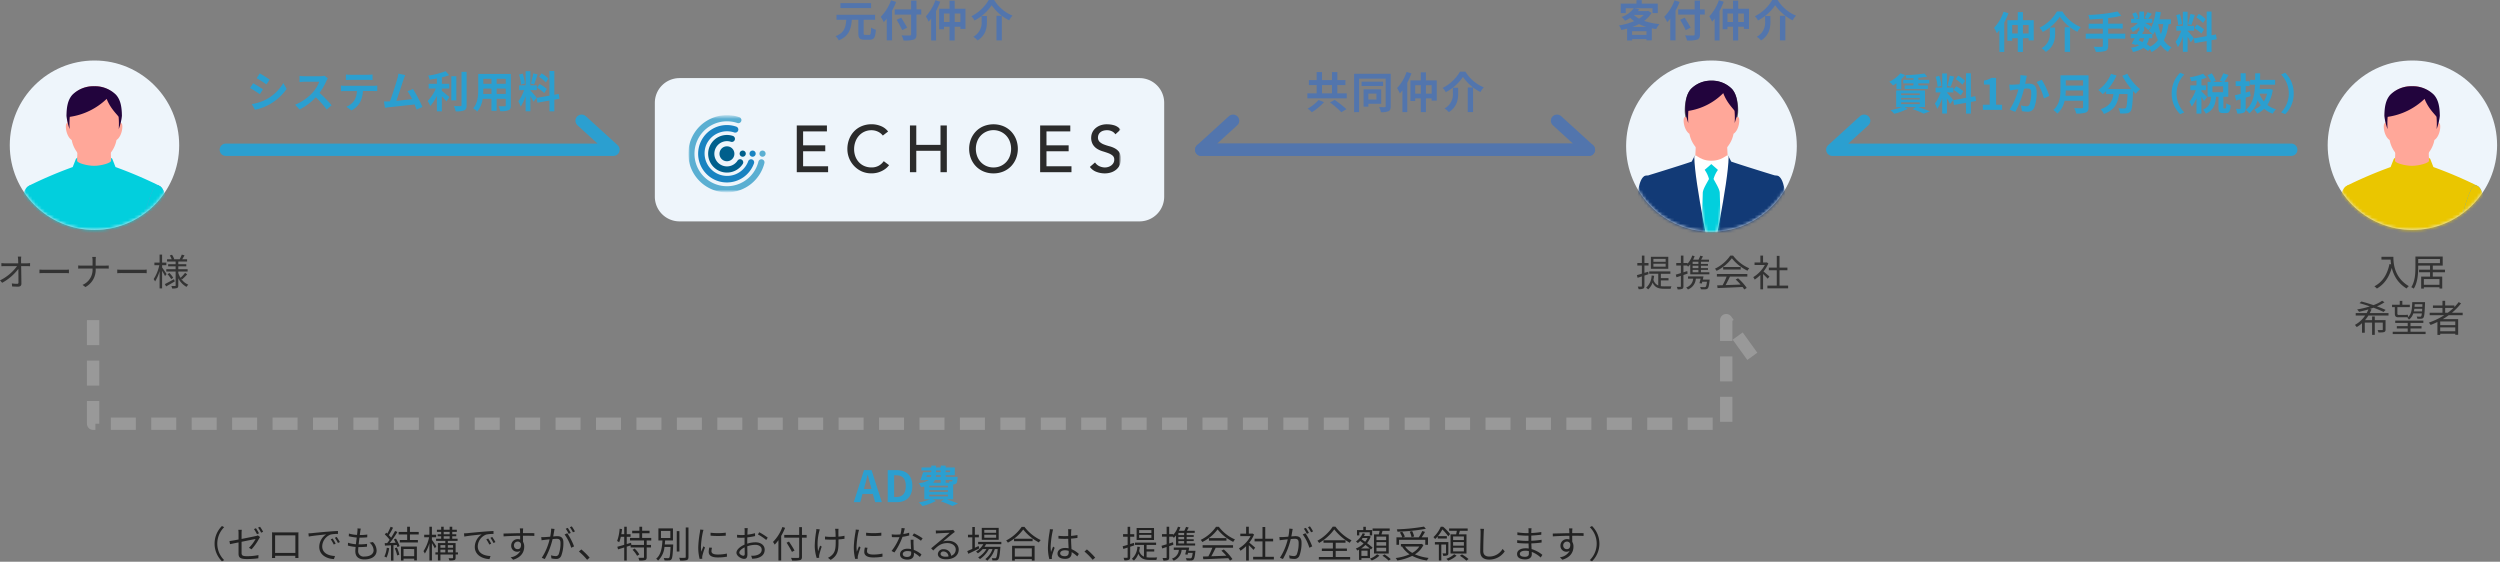 <svg width="810" height="182" fill="none" xmlns="http://www.w3.org/2000/svg"><rect width="100%" height="100%" fill="#808080" stroke="none"/><g clip-path="url(#a)"><path d="M58.058 47.05c0-15.158-12.288-27.446-27.445-27.446-15.158 0-27.446 12.288-27.446 27.446 0 15.157 12.288 27.445 27.446 27.445 15.157 0 27.445-12.288 27.445-27.446Z" fill="#EEF5FB"/><mask id="b" style="mask-type:luminance" maskUnits="userSpaceOnUse" x="3" y="19" width="56" height="56"><path d="M58.058 47.05c0-15.158-12.288-27.446-27.445-27.446-15.158 0-27.446 12.288-27.446 27.446 0 15.157 12.288 27.445 27.446 27.445 15.157 0 27.445-12.288 27.445-27.446Z" fill="#fff"/></mask><g mask="url(#b)"><path d="M37.252 30.685a9.08 9.08 0 0 0-6.767-2.743 9.079 9.079 0 0 0-6.767 2.743c-1.48 1.7-2.116 4.57-2.021 7.61.048 1.546 1.642 10.757 8.788 10.757 7.146 0 8.739-9.21 8.788-10.758.097-3.039-.54-5.913-2.021-7.609Z" fill="#FFA799"/><path d="M39.261 39.9a.98.98 0 0 0-.847.253c.028-.552.048-1.09.068-1.61.21-5.469-3.625-9.716-7.993-9.716s-8.2 4.247-7.993 9.715c.02.52.041 1.06.068 1.611a.98.98 0 0 0-.847-.254c-.764.086-.446 4.207 1.519 5.465.215 1.15.64 2.25 1.256 3.246 1.091 1.826 3.636 4.163 6 4.162 2.364 0 4.907-2.336 6-4.162a9.5 9.5 0 0 0 1.256-3.246c1.957-1.259 2.276-5.379 1.513-5.465Z" fill="#FFA799"/><path d="M38.081 37.862c.115 1.32.128 2.646.041 3.968a18.07 18.07 0 0 0 .986-4.279c-.029-2.8-.375-5.169-1.854-6.865a9.08 9.08 0 0 0-6.767-2.743 9.077 9.077 0 0 0-6.767 2.743c-1.48 1.7-1.825 4.068-1.854 6.865a18.07 18.07 0 0 0 .986 4.28 26.008 26.008 0 0 1 .041-3.969 20.566 20.566 0 0 0 11.471-5.83c1.23 3.285 3.387 5.161 3.717 5.83Z" fill="#FFA799"/><path d="M51.546 60.136a138.055 138.055 0 0 0-14.122-6.014l-1.033-2.639s-1.416-1.6-5.9-1.605c-4.484-.007-5.9 1.605-5.9 1.605l-1.033 2.64a138.054 138.054 0 0 0-14.122 6.014s5.382 25.448 5.382 37.662c0 3.287-.343 6.112-.721 19.7h32.8c-.378-13.586-.721-16.411-.721-19.7-.01-12.215 5.37-37.663 5.37-37.663Z" fill="#02CFDD"/><path d="M35.83 47.457c-.285-2.03-4.24-1.82-5.345-1.818-1.105.003-5.056-.213-5.341 1.818l-.17 4.615c-.044.733 3.249 1.655 5.513 1.655s5.557-.923 5.512-1.655l-.17-4.615Z" fill="#FFA799"/><path d="M4.959 94.897c.33-9.385 1.67-24.94 2.134-29.228.677-6.25 3.181-6.425 4.185-4.442a42.31 42.31 0 0 1 3.724 19.082c-.286 4.365-1.123 10.985-1.454 14.588H4.959Zm8.584 0H4.961c-.573 5.726-.6 23.236-.6 24.2 0 1.556 8.374 1.872 8.371.19-.002-1.479 1.1-20.134.811-24.39Z" fill="#02CFDD"/><path d="M38.43 37.862c.12 1.32.133 2.646.042 3.968a17.47 17.47 0 0 0 1.027-4.279c-.03-2.8-.39-5.169-1.931-6.865a9.662 9.662 0 0 0-7.049-2.743 9.66 9.66 0 0 0-7.047 2.742c-1.542 1.7-1.9 4.068-1.931 6.865.16 1.464.506 2.902 1.027 4.28a24.974 24.974 0 0 1 .042-3.969 21.663 21.663 0 0 0 11.949-5.83c1.28 3.286 3.527 5.162 3.871 5.831Z" fill="#22043D"/><path d="M56.014 94.897c-.33-9.385-1.67-24.94-2.134-29.228-.677-6.25-3.181-6.425-4.185-4.442A42.31 42.31 0 0 0 45.97 80.31c.286 4.365 1.123 10.985 1.454 14.588h8.589Zm-8.584 0h8.584c.573 5.726.599 23.236.599 24.2 0 1.556-8.374 1.872-8.371.19.002-1.479-1.1-20.134-.812-24.39Z" fill="#5A9FD2"/><path d="M56.014 94.897c-.33-9.385-1.67-24.94-2.134-29.228-.677-6.25-3.181-6.425-4.185-4.442A42.31 42.31 0 0 0 45.97 80.31c.286 4.365 1.123 10.985 1.454 14.588h8.589Zm-8.584 0h8.584c.573 5.726.599 23.236.599 24.2 0 1.556-8.374 1.872-8.371.19.002-1.479-1.1-20.134-.812-24.39Z" fill="#02CFDD"/></g><path d="M6.887 83.143h-1.12c.053.334.09.67.108 1.008.012.276.024.684.036 1.164H1.547c-.368-.006-.735-.03-1.1-.072v1.02c.372-.024.72-.036 1.128-.036h3.948a15.1 15.1 0 0 1-5.52 4.62l.7.78a16.672 16.672 0 0 0 5.244-4.5c.024 1.608.036 3.4.036 4.356 0 .324-.1.48-.444.48-.57-.004-1.138-.051-1.7-.14l.084.984c.588.048 1.3.072 1.92.072.72 0 1.092-.336 1.092-.96a550.328 550.328 0 0 0-.084-5.688H8.76c.288 0 .708.012.984.024v-1.012c-.24.024-.708.072-1.02.072H6.84c-.012-.48-.024-.888-.024-1.164 0-.337.024-.674.072-1.008Zm5.9 4.2v1.18a19.754 19.754 0 0 1 1.668-.06h6.592c.54 0 1.044.048 1.284.06v-1.18c-.264.024-.7.06-1.3.06h-6.576c-.555.002-1.11-.018-1.664-.06h-.004Zm17.2-2.9v1.62h-3.54c-.42 0-.864-.036-1.116-.06v1.032c.252-.024.7-.036 1.14-.036h3.516a5.35 5.35 0 0 1-3.252 5.304l.936.7a6.308 6.308 0 0 0 3.324-6h3.18c.372 0 .864.012 1.056.036v-1.02c-.192.024-.648.048-1.044.048h-3.192v-1.612c.002-.401.026-.802.072-1.2H29.88c.071.392.107.79.108 1.188Zm8 2.9v1.18a19.754 19.754 0 0 1 1.668-.06h6.592c.54 0 1.044.048 1.284.06v-1.18c-.264.024-.7.06-1.3.06H39.66a21.097 21.097 0 0 1-1.668-.06h-.004Zm15.98 1.456c-.2-.324-1.1-1.68-1.44-2.124v-.756h1.368v-.828h-1.372v-2.592h-.816v2.592h-1.68v.828h1.584a13.027 13.027 0 0 1-1.824 4.5c.175.242.327.499.456.768a12.532 12.532 0 0 0 1.464-3.344v5.6h.816V87.73c.36.6.78 1.344.948 1.728l.496-.66Zm2.42 1.656c-1.092.6-2.22 1.212-2.976 1.6l.42.744c.816-.456 1.836-1.048 2.796-1.612l-.24-.732Zm-2.112-1.612c.46.488.863 1.027 1.2 1.608l.648-.456a8.406 8.406 0 0 0-1.236-1.544l-.612.392Zm4.74 1.668a16.099 16.099 0 0 0 1.632-1.628l-.68-.48c-.445.578-.94 1.117-1.48 1.608a7.402 7.402 0 0 1-.72-1.56v-.48h3.024v-.756h-3.024v-.924h2.592v-.7h-2.592v-.848h2.856v-.732H59.04c.228-.36.492-.828.744-1.272l-.876-.252a10.457 10.457 0 0 1-.7 1.488l.108.036h-2.084l.216-.084a6.38 6.38 0 0 0-.72-1.384l-.7.228c.231.396.432.81.6 1.236h-1.5v.736H56.9v.852h-2.42v.7h2.424v.924H53.88v.756h3.024v4.484c0 .156-.036.2-.192.2s-.672.012-1.2 0c.125.259.212.535.256.82a4.486 4.486 0 0 0 1.6-.156c.3-.144.4-.38.4-.864v-2.316a6.305 6.305 0 0 0 2.664 2.808c.162-.263.355-.504.576-.72a5.268 5.268 0 0 1-2.376-2l.384.28Z" fill="#333"/><path d="M554.515 19.605h-.001c-15.269 0-27.648 12.378-27.648 27.648v.171c0 15.27 12.379 27.648 27.648 27.648h.001c15.27 0 27.648-12.378 27.648-27.648v-.171c0-15.27-12.378-27.648-27.648-27.648Z" fill="#EEF5FB"/><mask id="c" style="mask-type:luminance" maskUnits="userSpaceOnUse" x="526" y="19" width="57" height="57"><path d="M554.515 19.605h-.001c-15.269 0-27.648 12.378-27.648 27.648v.171c0 15.27 12.379 27.648 27.648 27.648h.001c15.27 0 27.648-12.378 27.648-27.648v-.171c0-15.27-12.378-27.648-27.648-27.648Z" fill="#fff"/></mask><g mask="url(#c)"><path d="M554.515 84.897s5.461-25.676 5.559-33.9a1.245 1.245 0 0 0-.113-.54 16.65 16.65 0 0 0-10.893 0c-.078.169-.116.353-.113.54.098 8.224 5.56 33.9 5.56 33.9Z" fill="#676767"/><path d="M561.177 28.845a9.547 9.547 0 0 0-13.327 0c-1.458 1.675-2.084 4.513-1.99 7.516.047 1.528 1.616 10.626 8.653 10.626 7.037 0 8.607-9.1 8.654-10.626.094-3.003-.532-5.841-1.99-7.516Z" fill="#5B5B5B"/><path d="M554.514 53.665c-.078.005.078.005 0 0Z" fill="#D1D1D1"/><path d="M554.514 53.665c-.078.005.078.005 0 0Z" fill="#D1D1D1"/><path d="m559.762 50.699-.161-3.175c-.272-2.006-3.938-1.786-5.087-1.783-1.149.003-4.816-.223-5.088 1.783l-.161 3.175c-.041.724 4.015 2.439 5.249 2.523 1.234-.084 5.291-1.8 5.248-2.523Z" fill="#FFA799"/><path d="m569.221 73.592-6.679.07v-1.276l6.679-.071v1.277Z" fill="#fff"/><path d="M561.959 123.627h9.984c-.054-2.116-2.016-30.565-2.016-34.1 0-1.98 3.82-18.9 4.746-27.193.077-.692 1.9-5.039 1.506-5.146 0 0-11.221-3.431-15.257-4.828l-.716-1.384c-.155-.374-.61-.723-.581-.619.8 2.87-4.126 25.584-6.065 33.082l-.02 31.739a8.434 8.434 0 0 0 8.419 8.449Z" fill="#123A76"/><path d="M547.068 123.627h-9.983c.053-2.116 2.015-30.565 2.015-34.1 0-1.98-3.82-18.9-4.746-27.193-.077-.692-1.9-5.039-1.506-5.146 0 0 11.221-3.431 15.257-4.828l.716-1.384c.155-.374.61-.723.581-.619-.8 2.87 4.126 25.584 6.065 33.082l.02 31.739a8.439 8.439 0 0 1-8.419 8.449Z" fill="#123A76"/><path d="M560.073 50.932c.025-2.032-1.169 1.11-5.559 1.149-4.39.038-5.584-3.181-5.56-1.15.1 8.24 5.56 33.967 5.56 33.967s5.462-25.726 5.559-33.966Z" fill="#fff"/><mask id="d" style="mask-type:luminance" maskUnits="userSpaceOnUse" x="548" y="48" width="13" height="37"><path d="M560.073 50.932c.025-2.032-4.3-2.028-5.559-2.025-1.259.003-5.584-.008-5.56 2.025.1 8.24 5.56 33.966 5.56 33.966s5.462-25.727 5.559-33.966Z" fill="#fff"/></mask><g mask="url(#d)"><path d="M555.189 57.994a9.103 9.103 0 0 1 1.425-2.942l-2.145-1.893-2.156 1.873a9.103 9.103 0 0 1 1.4 2.961c-.685 1.321-2 3.311-2.018 4.553 0 .3-.88 30.981-.985 36.036l3.746 3.436 3.73-3.436c-.1-5.057-.981-35.74-.985-36.036-.011-1.24-1.327-3.23-2.012-4.552Z" fill="#02CFDD"/></g><path d="M579.678 93.564c-.325-9.269-.925-26.95-1.382-31.185-.666-6.175-3.132-6.346-4.12-4.388-1.544 3.06-4.891 12.175-4.387 19.872.282 4.312 1.105 12.143 1.432 15.7l8.457.001Zm-.001.001h-8.452c-.371 5.5.718 15.939.99 22.142.568.4 7.1.85 7.861-.187.292-7.32.158-14.65-.399-21.955Z" fill="#123A76"/><path d="M573.953 116.844a8.784 8.784 0 0 0-.776 4.911c.269 1.663-.294 4.819.12 5.068.414.249.374-.049.036.607s-1.73 4.51-.821 4.252a22.247 22.247 0 0 0 4.8-3.267c.686-.72 1.322-3.457 1.688-4.9.366-1.443.355-2.387-.205-6.171-.228-1.549-4.527-1.238-4.842-.5Zm-44.603-23.28c.325-9.269.925-26.95 1.382-31.185.666-6.175 3.132-6.346 4.12-4.388 1.544 3.06 4.891 12.175 4.387 19.872-.282 4.312-1.105 12.143-1.432 15.7l-8.457.001Zm.003.001h8.452c.371 5.5-.718 15.939-.99 22.142-.568.4-7.1.85-7.861-.187-.291-7.32-.158-14.65.399-21.955Z" fill="#123A76"/><path d="M563.153 37.945a.962.962 0 0 0-.835.25c.028-.544.048-1.078.068-1.591.207-5.4-3.57-9.6-7.872-9.6s-8.078 4.2-7.871 9.6c.02.513.04 1.046.068 1.592a.965.965 0 0 0-.835-.251c-.753.086-.439 4.155 1.5 5.4a9.376 9.376 0 0 0 1.236 3.206c1.074 1.8 3.58 4.113 5.906 4.112 2.326-.001 4.833-2.308 5.907-4.112a9.377 9.377 0 0 0 1.237-3.206c1.93-1.248 2.244-5.314 1.491-5.4Z" fill="#FFA799"/><path d="M561.992 35.934c.113 1.303.126 2.614.04 3.919.494-1.364.821-2.784.972-4.227-.028-2.763-.369-5.106-1.826-6.781a8.92 8.92 0 0 0-6.664-2.71 8.921 8.921 0 0 0-6.663 2.71c-1.458 1.675-1.8 4.017-1.826 6.781.151 1.443.478 2.863.972 4.227a25.765 25.765 0 0 1 .04-3.919 20.243 20.243 0 0 0 11.3-5.759c1.206 3.249 3.331 5.099 3.655 5.759Z" fill="#22043D"/></g><path d="M539.674 84.824h-3.972v-.948h3.972v.948Zm0 1.584h-3.972v-.96h3.972v.96Zm.852-3.2h-5.64v3.888h5.64v-3.888Zm-6.516 4.824-1.212.372V86.04h1.32v-.828h-1.32V82.82h-.832v2.388h-1.476v.832h1.476v2.628c-.612.192-1.164.36-1.608.468l.216.864c.432-.132.9-.276 1.392-.444v3.084c0 .18-.06.228-.2.228s-.612 0-1.128-.012c.121.265.209.543.264.828a3.431 3.431 0 0 0 1.488-.172c.3-.144.408-.372.408-.864v-3.36c.444-.156.888-.288 1.32-.444l-.108-.812Zm4.104 2.808h2.484v-.732h-2.484v-1.4h3.084v-.768h-6.852v.756h2.928v3.796a2.774 2.774 0 0 1-1.56-1.86c.098-.42.174-.844.228-1.272l-.816-.1a5.491 5.491 0 0 1-1.788 3.964c.239.16.464.341.672.54a5.337 5.337 0 0 0 1.428-2.2c.78 1.68 2.04 2 3.768 2h2.088c.044-.277.133-.544.264-.792-.408.012-2.028.012-2.316.012a8.37 8.37 0 0 1-1.128-.064v-1.88Zm12.168-5.32h-1.872v-.72h1.872v.72Zm0 1.344h-1.872v-.768h1.872v.768Zm0 1.356h-1.872v-.78h1.872v.78Zm-3.612-.4c-.408.132-.828.276-1.236.4v-2.2h1.164c.123.117.239.242.348.372.248-.238.482-.49.7-.756v3.252h6.192v-.668h-2.74v-.78h2.292v-.576h-2.292v-.768h2.292v-.576h-2.292v-.72h2.616v-.672h-2.548c.192-.336.4-.708.588-1.068l-.86-.22c-.164.438-.352.867-.564 1.284h-1.74c.181-.37.337-.75.468-1.14l-.78-.192a6.81 6.81 0 0 1-1.56 2.668v-.252h-1.284v-2.4h-.828v2.4h-1.5v.816h1.5v2.46c-.624.192-1.2.36-1.656.492l.228.864c.432-.132.912-.3 1.428-.468v3.348c0 .18-.06.216-.2.216s-.612.012-1.128 0c.121.26.209.534.264.816.5.048 1.005-.005 1.484-.156.3-.144.408-.384.408-.876v-3.624c.456-.144.912-.3 1.356-.444l-.12-.832Zm7.272 2.776h-2.232c.084-.348.156-.708.228-1.044h-5.016v.744h1.656a3.197 3.197 0 0 1-2.268 2.844c.217.192.411.41.576.648a4 4 0 0 0 2.568-3.492h1.536c-.113.487-.237.97-.372 1.452l.768.12c.048-.18.108-.372.156-.588h1.512c-.12 1.032-.252 1.488-.432 1.66a.558.558 0 0 1-.408.1c-.216 0-.8-.012-1.392-.06.144.22.23.47.252.732.479.042.96.05 1.44.024.281.011.556-.086.768-.272.288-.288.456-.96.624-2.52l.036-.348Zm2.324-.984h3.16a22.558 22.558 0 0 1-1.3 2.8c-.644.02-1.244.028-1.76.044l.12.876c2.052-.072 5.16-.204 8.1-.348.201.255.386.522.552.8l.8-.492a15.997 15.997 0 0 0-2.82-3.132l-.752.412c.561.507 1.09 1.048 1.584 1.62-1.68.072-3.372.132-4.86.18.48-.84 1-1.872 1.416-2.76h5.628v-.828h-9.868v.828Zm2.04-3.108v.816h5.68v-.816h-5.68Zm2.3-3.684a12.608 12.608 0 0 1-4.96 4.236c.208.207.382.446.516.708a13.724 13.724 0 0 0 4.956-4.092 14.703 14.703 0 0 0 5.064 4.044c.164-.283.357-.548.576-.792a12.933 12.933 0 0 1-5.232-4.1l-.92-.004Zm12.692 6.768c-.3-.264-1.356-1.188-1.92-1.632a10.801 10.801 0 0 0 1.56-2.616l-.5-.336-.156.036h-1.048v-2.232h-.876v2.232h-1.884v.816h3.336a10.408 10.408 0 0 1-3.756 3.936c.186.248.343.516.468.8a11.327 11.327 0 0 0 1.836-1.5v4.66h.876v-4.968c.54.5 1.2 1.176 1.512 1.524l.552-.72Zm3.268 2.952v-4.98h2.556v-.864h-2.556v-3.8h-.888v3.8h-2.572v.864h2.568v4.98h-3.036v.876h6.72v-.876h-2.792Z" fill="#333"/><path d="M809.058 47.05c0-15.158-12.288-27.446-27.446-27.446-15.157 0-27.445 12.288-27.445 27.446 0 15.157 12.288 27.445 27.445 27.445 15.158 0 27.446-12.288 27.446-27.446Z" fill="#EEF5FB"/><mask id="e" style="mask-type:luminance" maskUnits="userSpaceOnUse" x="754" y="19" width="56" height="56"><path d="M809.058 47.05c0-15.158-12.288-27.446-27.446-27.446-15.157 0-27.445 12.288-27.445 27.446 0 15.157 12.288 27.445 27.445 27.445 15.158 0 27.446-12.288 27.446-27.446Z" fill="#fff"/></mask><g mask="url(#e)"><path d="M788.252 30.685a9.082 9.082 0 0 0-6.767-2.743 9.075 9.075 0 0 0-6.767 2.743c-1.48 1.7-2.116 4.57-2.021 7.61.048 1.546 1.642 10.757 8.788 10.757 7.146 0 8.739-9.21 8.788-10.758.097-3.039-.54-5.913-2.021-7.609Z" fill="#FFA799"/><path d="M790.261 39.9a.981.981 0 0 0-.847.253c.028-.552.048-1.09.068-1.61.21-5.469-3.625-9.716-7.993-9.716s-8.2 4.247-7.993 9.715c.02.52.041 1.06.068 1.611a.978.978 0 0 0-.847-.254c-.764.086-.446 4.207 1.519 5.465a9.493 9.493 0 0 0 1.256 3.246c1.091 1.826 3.636 4.163 6 4.162 2.364 0 4.907-2.336 6-4.162a9.495 9.495 0 0 0 1.256-3.246c1.957-1.259 2.276-5.379 1.513-5.465Z" fill="#FFA799"/><path d="M789.081 37.862c.115 1.32.128 2.646.041 3.968.501-1.38.832-2.818.986-4.279-.029-2.8-.375-5.169-1.854-6.865a9.083 9.083 0 0 0-6.767-2.743 9.073 9.073 0 0 0-6.767 2.743c-1.48 1.7-1.825 4.068-1.854 6.865.153 1.461.485 2.898.986 4.28a26.021 26.021 0 0 1 .041-3.969 20.566 20.566 0 0 0 11.471-5.83c1.23 3.285 3.387 5.161 3.717 5.83Z" fill="#FFA799"/><path d="M802.546 60.136a138.055 138.055 0 0 0-14.122-6.014l-1.033-2.639s-1.416-1.6-5.9-1.605c-4.484-.007-5.9 1.605-5.9 1.605l-1.033 2.64a138.055 138.055 0 0 0-14.122 6.014s5.382 25.448 5.382 37.662c0 3.287-.343 6.112-.721 19.7h32.8c-.378-13.586-.721-16.411-.721-19.7-.009-12.215 5.37-37.663 5.37-37.663Z" fill="#EAC600"/><path d="M786.83 47.457c-.285-2.03-4.24-1.82-5.345-1.818-1.105.003-5.056-.213-5.341 1.818l-.169 4.615c-.045.733 3.248 1.655 5.512 1.655 2.264 0 5.557-.923 5.512-1.655l-.169-4.615Z" fill="#FFA799"/><path d="M755.959 94.897c.33-9.385 1.67-24.94 2.134-29.228.677-6.25 3.181-6.425 4.185-4.442a42.303 42.303 0 0 1 3.724 19.082c-.286 4.365-1.123 10.985-1.454 14.588h-8.589Z" fill="#EAC600"/><path d="M789.43 37.862c.119 1.32.133 2.646.042 3.968a17.501 17.501 0 0 0 1.027-4.279c-.03-2.8-.39-5.169-1.931-6.865a9.663 9.663 0 0 0-7.049-2.743 9.66 9.66 0 0 0-7.047 2.742c-1.542 1.7-1.9 4.068-1.931 6.865a17.501 17.501 0 0 0 1.027 4.28 25.033 25.033 0 0 1 .042-3.969 21.66 21.66 0 0 0 11.949-5.83c1.28 3.286 3.527 5.162 3.871 5.831Z" fill="#22043D"/><path d="M807.014 94.897c-.33-9.385-1.67-24.94-2.134-29.228-.677-6.25-3.181-6.425-4.185-4.442a42.303 42.303 0 0 0-3.724 19.082c.286 4.365 1.123 10.985 1.454 14.588h8.589Zm-8.584 0h8.584c.573 5.726.599 23.236.599 24.2 0 1.556-8.374 1.872-8.371.19.002-1.479-1.1-20.134-.812-24.39Z" fill="#5A9FD2"/><path d="M807.014 94.897c-.33-9.385-1.67-24.94-2.134-29.228-.677-6.25-3.181-6.425-4.185-4.442a42.303 42.303 0 0 0-3.724 19.082c.286 4.365 1.123 10.985 1.454 14.588h8.589Z" fill="#EAC600"/></g><path d="M771.591 83.195h3.396v.912h-3.396v-.912Zm2.94 0h.924c0 2.148.264 6.708 5.004 9.516-.204.156-.564.54-.732.756-4.8-2.904-5.196-8.016-5.196-10.272Zm-.336 2.352 1.02.192c-.864 3.66-2.448 6.192-5.1 7.752a6.083 6.083 0 0 0-.816-.732c2.664-1.392 4.164-3.816 4.896-7.212Zm8.4-2.436h.9v3.504c0 2.016-.168 4.956-1.452 6.912-.168-.156-.564-.384-.792-.48 1.236-1.872 1.344-4.524 1.344-6.432v-3.504Zm.588 0h8.256v2.94h-8.256v-.804h7.356v-1.332h-7.356v-.804Zm.588 4.272h8.4v.828h-8.4v-.828Zm1.104 4.896h5.928v.804h-5.928v-.804Zm2.46-6.288h.888v3.924h-.888v-3.924Zm-2.88 3.624h6.828v3.864h-.9v-3.06h-5.052v3.084h-.876v-3.888ZM763.251 101.435h10.62v.804h-10.62v-.804Zm8.568-3.996.744.492c-2.064 1.476-5.4 2.484-8.232 3.096-.144-.204-.42-.588-.624-.768 2.976-.492 6.24-1.488 8.112-2.82Zm-3.264 5.1h.876v5.964h-.876v-5.964Zm-3.264 1.176h7.14v.804h-6.24v3.288h-.9v-4.092Zm6.732 0h.9v3.036c0 .456-.096.696-.456.828-.348.132-.936.144-1.848.144a3.135 3.135 0 0 0-.288-.792 20.93 20.93 0 0 0 1.464.012c.18-.012.228-.048.228-.192v-3.036Zm-7.548-5.484.612-.552c2.58.66 5.988 1.836 7.848 2.736l-.672.66c-1.728-.888-5.136-2.124-7.788-2.844Zm2.976 1.764.912.252c-.912 2.268-2.532 4.428-4.788 5.724a4.095 4.095 0 0 0-.6-.696c2.172-1.164 3.756-3.228 4.476-5.28Zm8.604 3.888h9.108v.756h-9.108v-.756Zm-1.032-5.16h5.76v.792h-5.76v-.792Zm6.828-.84h3.3v.684h-3.3v-.684Zm.024 1.512h3.36v.648h-3.36v-.648Zm-.18 1.5h3.396v.636h-3.396v-.636Zm-5.124 4.776h8.004v.744h-8.004v-.744Zm-1.332 1.8h10.656v.756h-10.656v-.756Zm4.86-3.252h.9v3.708h-.9v-3.708Zm-2.58-6.744h.84v1.596h-.84v-1.596Zm-1.596 1.692h.828v2.376c0 .36.084.492.42.492h2.04c.276 0 .708-.024.924-.072.024.228.06.576.096.768-.204.06-.612.072-.996.072h-2.064c-.984 0-1.248-.324-1.248-1.284v-2.352Zm8.964-1.284h.828s0 .264-.012.384c-.108 3.18-.228 4.308-.528 4.668-.18.228-.396.312-.708.336-.276.024-.756.024-1.26 0a1.97 1.97 0 0 0-.204-.72c.48.048.912.048 1.092.048.168.012.276-.012.36-.132.204-.264.324-1.356.432-4.428v-.156Zm-3.324 0h.828c-.072 2.616-.348 4.56-1.896 5.676a2.136 2.136 0 0 0-.54-.6c1.368-.972 1.548-2.724 1.608-5.076Zm5.652 3.444h10.692v.804h-10.692v-.804Zm1.056-2.352h6.948v.804h-6.948v-.804Zm1.944 6.372h5.652v.72h-5.652v-.72Zm0 1.992h5.652v.78h-5.652v-.78Zm1.14-9.876h.876v4.296h-.876v-4.296Zm5.256.42.768.408c-2.412 3.156-6.024 5.52-9.864 6.996a4.205 4.205 0 0 0-.576-.756c3.876-1.344 7.452-3.672 9.672-6.648Zm-6.888 5.52h6.72v5.064h-.936v-4.308h-4.884v4.356h-.9v-5.112Z" fill="#333"/><path d="m84.178 23.784-1.022 1.54c.924.518 2.38 1.47 3.164 2.016l1.05-1.554c-.728-.504-2.268-1.498-3.192-2.002Zm-2.6 9.94 1.046 1.848a17.034 17.034 0 0 0 4.676-1.736 16.9 16.9 0 0 0 5.572-5.026l-1.078-1.9a14.271 14.271 0 0 1-5.446 5.25 15.171 15.171 0 0 1-4.774 1.564h.004Zm.444-6.752L81 28.526c.938.49 2.394 1.442 3.192 1.988l1.022-1.568a42.234 42.234 0 0 0-3.192-1.974Zm24.206-1.6-1.148-.854c-.469.13-.955.192-1.442.182h-4.942a15.644 15.644 0 0 1-1.652-.1v1.988c.294-.014 1.064-.1 1.652-.1h4.746a10.844 10.844 0 0 1-2.086 3.43 15.694 15.694 0 0 1-5.74 4.018l1.442 1.524a18.443 18.443 0 0 0 5.264-3.934 31.91 31.91 0 0 1 3.528 3.962l1.592-1.386a39.434 39.434 0 0 0-3.906-4 20.582 20.582 0 0 0 2.206-3.854c.14-.301.302-.591.486-.868v-.008Zm5.838-1.246v1.806a25.344 25.344 0 0 1 1.512-.056h5.614c.49 0 1.036.028 1.512.056v-1.806a10.95 10.95 0 0 1-1.512.1h-5.628a10.768 10.768 0 0 1-1.498-.092v-.008Zm-1.624 3.592v1.834c.392-.028.924-.056 1.344-.056h3.85a6.007 6.007 0 0 1-.868 3.094 5.819 5.819 0 0 1-2.534 2l1.638 1.192a6.715 6.715 0 0 0 2.814-2.688 8.88 8.88 0 0 0 .9-3.6h3.374c.392 0 .924.014 1.274.042v-1.82c-.423.054-.848.082-1.274.084h-9.17c-.438.002-.928-.04-1.348-.082Zm20.86-3.4-2.226-.462a10.192 10.192 0 0 1-.334 1.622c-.408 1.456-1.612 5.294-2.424 7.364-.126 0-.266.014-.378.014-.462.016-1.064.016-1.54.016l.322 2.042c.448-.056.966-.126 1.316-.168 2.76-.284 5.518-.584 8.274-.9.266.6.49 1.176.672 1.652l1.89-.84a43.041 43.041 0 0 0-3.066-5.82l-1.75.714c.564.81 1.056 1.667 1.47 2.562-1.414.168-3.4.392-5.11.56.7-1.876 1.834-5.432 2.282-6.802.21-.618.42-1.136.602-1.556v.002Zm11.858 4.366h2.408v-1.526h-2.408v-2.086a18.201 18.201 0 0 0 2.366-.728l-1.176-1.288c-1.81.71-3.7 1.194-5.628 1.442.216.41.376.848.476 1.3.756-.1 1.554-.224 2.352-.378v1.736h-2.66v1.526h2.338a13.553 13.553 0 0 1-2.66 4.032c.332.513.614 1.057.84 1.624a13.917 13.917 0 0 0 2.142-3.29v5.014h1.61v-4.83c.56.574 1.148 1.2 1.484 1.638l.966-1.428c-.378-.294-1.764-1.484-2.45-2v-.758Zm4.69-3.976h-1.624v7.826h1.624v-7.826Zm1.68-1.428v10.766c0 .252-.112.336-.378.35-.294 0-1.19 0-2.1-.042.272.543.465 1.121.574 1.718a6.893 6.893 0 0 0 2.786-.318c.574-.266.77-.728.77-1.694V23.28h-1.652Zm11.382 7.154v-1.722h2.954v1.722h-2.954Zm-4.354 0c.028-.518.042-1.022.042-1.47v-.252h2.632v1.722h-2.674Zm2.674-4.9v1.624H156.6v-1.624h2.632Zm4.634 1.624h-2.954v-1.624h2.954v1.624Zm1.652-3.206h-10.57v5c0 1.96-.126 4.452-1.652 6.132.486.296.929.658 1.316 1.076a8.017 8.017 0 0 0 1.764-4.158h2.856v3.906h1.68v-3.906h2.954v2.1c0 .252-.1.336-.364.336s-1.176.014-1.96-.028c.248.507.427 1.045.532 1.6a6.5 6.5 0 0 0 2.688-.298c.56-.252.756-.7.756-1.6v-10.16Zm12.18 1.512a10.512 10.512 0 0 0-2.226-1.692l-.8 1.12a11.272 11.272 0 0 1 2.17 1.82l.856-1.248Zm-3.668 2.94a11.835 11.835 0 0 1 2.3 1.75l.84-1.33a11.67 11.67 0 0 0-2.352-1.61l-.788 1.19Zm-1.26-4.62a26.088 26.088 0 0 1-.77 3.276l1.05.294c.35-.812.756-2.142 1.12-3.262l-1.4-.308Zm-2.716 3.276a14.033 14.033 0 0 0-.714-3.206l-1.162.308c.338 1.05.549 2.135.63 3.234l1.246-.336Zm3.822 4.606c-.294-.394-1.624-1.96-2.034-2.366v-.1h2.072v-1.552h-2.072v-4.576h-1.54v4.578h-2.11v1.552h1.6a12.96 12.96 0 0 1-1.85 3.626c.306.549.559 1.125.756 1.722a14.372 14.372 0 0 0 1.61-3.444v4.942h1.534v-4.914c.37.587.706 1.195 1.008 1.82l1.026-1.288Zm7.406.322-.252-1.554-1.428.266V23h-1.568v7.98l-4.158.742.252 1.55 3.906-.7v3.5h1.568v-3.78l1.68-.304Z" fill="#2B9FD0"/><path opacity=".999" d="M73.167 48.516h125.6l-10.324-9.4" stroke="#2B9FD0" stroke-width="4" stroke-linecap="round" stroke-linejoin="round"/><path opacity=".999" d="M389.197 48.516h125.6l-10.324-9.4" stroke="#5275AD" stroke-width="4" stroke-linecap="round" stroke-linejoin="round"/><path opacity=".999" d="M514.797 48.516h-125.6l10.324-9.4" stroke="#5275AD" stroke-width="4" stroke-linecap="round" stroke-linejoin="round"/><path d="M427.217 32.399a12.56 12.56 0 0 1-3.542 2.786c.487.351.945.74 1.372 1.162a17.508 17.508 0 0 0 3.934-3.262l-1.764-.686Zm3.7.784a33.219 33.219 0 0 1 3.68 3.164l1.652-.98a41.055 41.055 0 0 0-3.808-3.01l-1.524.826Zm-2.58-5.628h3.22v2.688h-3.22v-2.688Zm4.96 2.688v-2.688h2.618v-1.61h-2.618v-2.59h-1.74v2.59h-3.22v-2.59h-1.74v2.59h-2.52v1.61h2.52v2.688h-3.01v1.624h12.754v-1.624h-3.044Zm12.67.084v1.932h-2.622v-1.932h2.622Zm1.54 3.3v-4.672h-5.7v5.6h1.54v-.924l4.16-.004Zm.63-7.154h-6.99v1.4h6.986l.004-1.4Zm2.46-2.558h-11.872v12.418h1.624V25.497h8.61v8.9c0 .224-.1.308-.336.322-.236.014-1.05.014-1.792-.028.276.518.469 1.075.574 1.652a5.692 5.692 0 0 0 2.478-.318c.532-.28.714-.742.714-1.61v-10.5Zm5.152-.616a14.882 14.882 0 0 1-3.094 5.236c.347.553.647 1.134.9 1.736.266-.308.546-.63.826-.994v7.056h1.578V26.8a26.13 26.13 0 0 0 1.358-3.01l-1.568-.49Zm6.258 7.056v-2.74h1.848v2.74h-1.848Zm-3.472 0v-2.74h1.806v2.74h-1.806Zm3.472-4.3v-2.618h-1.666v2.618h-3.374v6.664h1.568v-.824h1.806v4.438h1.666v-4.438h1.848v.714h1.652v-6.552l-3.5-.002Zm11.984-1.134a15.342 15.342 0 0 0 5.656 4.9 8.402 8.402 0 0 1 1.092-1.526 12.575 12.575 0 0 1-5.936-5.068h-1.778a13.435 13.435 0 0 1-5.614 5.264c.405.406.75.869 1.022 1.374a14.994 14.994 0 0 0 5.558-4.942v-.002Zm1.554 3.43v7.964h1.736v-7.962l-1.736-.002Zm-4.816.07v1.694a5.205 5.205 0 0 1-2.688 5.028c.517.328.983.73 1.386 1.19 2.73-1.722 3.024-4.2 3.024-6.174v-1.736l-1.722-.002Z" fill="#5275AD"/><path d="M649.167 3.788a14.879 14.879 0 0 1-3.092 5.236c.347.554.648 1.134.9 1.736.266-.308.546-.63.826-.994v7.056h1.582V7.288a26.12 26.12 0 0 0 1.358-3.01l-1.574-.49Zm6.26 7.056v-2.74h1.848v2.74h-1.848Zm-3.472 0v-2.74h1.806v2.74h-1.806Zm3.472-4.3V3.926h-1.666v2.618h-3.374v6.664h1.568v-.824h1.806v4.438h1.666v-4.438h1.848v.714h1.652V6.546l-3.5-.002Zm11.984-1.134a15.346 15.346 0 0 0 5.656 4.902 8.402 8.402 0 0 1 1.092-1.526 12.575 12.575 0 0 1-5.936-5.068h-1.778a13.434 13.434 0 0 1-5.614 5.264c.405.406.75.868 1.022 1.372a14.986 14.986 0 0 0 5.558-4.942V5.41Zm1.554 3.43v7.964h1.736V8.842l-1.736-.002Zm-4.816.07v1.694a5.205 5.205 0 0 1-2.688 5.028c.517.329.983.73 1.386 1.19 2.73-1.718 3.02-4.2 3.02-6.174V8.912l-1.718-.002Zm24.43 2h-5.53V9.276h4.7v-1.6h-4.7v-1.83a32.998 32.998 0 0 0 4.256-.742l-1.2-1.386a51.985 51.985 0 0 1-9.506 1.12c.207.469.348.963.42 1.47a95.823 95.823 0 0 0 4.3-.266V7.68h-4.584v1.6h4.578v1.634h-5.53v1.624h5.53v2.254c0 .28-.126.378-.448.392-.322.014-1.484 0-2.52-.042.304.516.535 1.072.686 1.652a9.522 9.522 0 0 0 3.108-.28c.658-.266.91-.7.91-1.694v-2.282h5.53V10.91Zm8.788 1.446v-1.344c.084.084.14.154.2.21.237-.32.452-.658.644-1.008.227.949.547 1.873.956 2.758a6.875 6.875 0 0 1-2.468 2.114 13.037 13.037 0 0 0-1.162-.742c.371-.61.622-1.284.742-1.988h1.088Zm-4.018 0h1.358c-.107.451-.286.881-.532 1.274-.406-.2-.812-.364-1.232-.532l.406-.742Zm7.536-4.552a14.976 14.976 0 0 1-.756 3.29 17.628 17.628 0 0 1-.854-3.29h1.61Zm2.506 0v-1.54h-3.724c.182-.742.336-1.512.448-2.3l-1.68-.224c-.336 2.492-1.008 4.872-2.2 6.3.402.293.781.616 1.134.966h-3.33l.336-.672-.6-.126h.9V8.52c.546.434 1.134.924 1.442 1.218l.882-1.148c-.308-.21-1.3-.8-1.974-1.176h2.3V6.098h-1.33c.336-.434.77-1.022 1.2-1.624l-1.4-.56a13.55 13.55 0 0 1-.938 1.778l.924.406h-1.114V3.746h-1.524v2.352h-1.176l.9-.392a5.973 5.973 0 0 0-.84-1.736l-1.2.5c.304.512.546 1.059.72 1.628h-1.064v1.316h2.184a7.432 7.432 0 0 1-2.464 1.75c.337.357.62.761.84 1.2a10.066 10.066 0 0 0 2.1-1.624v1.344l-.308-.07c-.14.308-.308.644-.476.994h-2.03v1.344h1.33c-.35.672-.7 1.3-1.008 1.792l1.456.448.154-.266c.268.112.53.238.784.378a7.356 7.356 0 0 1-2.66.756c.313.407.537.874.658 1.372a8.587 8.587 0 0 0 3.444-1.328c.509.318.995.67 1.456 1.052l.63-.644c.205.302.383.62.532.952a9.085 9.085 0 0 0 2.954-2.3 7.608 7.608 0 0 0 2.352 2.23 6.443 6.443 0 0 1 1.148-1.442 6.574 6.574 0 0 1-2.478-2.324 15.757 15.757 0 0 0 1.526-5.224h.784Zm11.242-1.61a10.504 10.504 0 0 0-2.226-1.69l-.8 1.12a11.268 11.268 0 0 1 2.17 1.82l.856-1.25Zm-3.666 2.942a11.837 11.837 0 0 1 2.3 1.75l.84-1.33a11.673 11.673 0 0 0-2.352-1.61l-.788 1.19Zm-1.26-4.62a26.088 26.088 0 0 1-.77 3.276l1.05.294c.35-.812.756-2.142 1.12-3.262l-1.4-.308Zm-2.718 3.276a14.033 14.033 0 0 0-.714-3.206l-1.162.308c.338 1.05.55 2.135.63 3.234l1.246-.336Zm3.822 4.606c-.294-.392-1.624-1.96-2.03-2.366v-.1h2.072V8.38h-2.072V3.804h-1.54v4.578h-2.114v1.552h1.6a12.958 12.958 0 0 1-1.848 3.626c.306.549.559 1.126.756 1.722a14.374 14.374 0 0 0 1.61-3.444v4.942h1.54v-4.914c.37.588.706 1.195 1.008 1.82l1.018-1.288Zm7.406.322-.25-1.554-1.428.266v-7.7h-1.572v7.98l-4.158.742.258 1.55 3.9-.7v3.5h1.57v-3.78l1.68-.304Zm-98.273 13.14h-3.29v1.162h3.29v.644h-2.828v1.148h7.518v-1.148h-3.094v-.644h3.556V25.86h-3.556v-.672c1.036-.084 2.016-.2 2.842-.35l-.84-1.022c-2.053.311-4.124.489-6.2.532.153.325.262.669.325 1.022.728-.014 1.5-.028 2.282-.07l-.005.56Zm-5.488 3.052h1.568v-3.248c.44-.416.847-.865 1.218-1.344l-1.512-.574a10.14 10.14 0 0 1-3.6 2.73c.435.37.836.778 1.2 1.218a11.91 11.91 0 0 0 1.12-.742l.006 1.96Zm1.512 4.256h6.034v.574h-6.035l.001-.574Zm0-1.456h6.034v.56h-6.035l.001-.56Zm0-1.442h6.034v.546h-6.035l.001-.546Zm7.728 4.424v-5.376h-9.338v5.376h1.876c-1.2.451-2.443.78-3.71.98.431.365.832.763 1.2 1.19a17.89 17.89 0 0 0 4.368-1.666l-1.106-.5h3.881l-1.2.658c1.23.398 2.429.89 3.584 1.47l2-.742a45.767 45.767 0 0 0-3.752-1.386l2.197-.004Zm12.964-8.5a10.5 10.5 0 0 0-2.226-1.69l-.8 1.12a11.265 11.265 0 0 1 2.17 1.82l.856-1.25Zm-3.668 2.94a11.835 11.835 0 0 1 2.3 1.75l.84-1.33a11.67 11.67 0 0 0-2.352-1.61l-.788 1.19Zm-1.26-4.62a26.092 26.092 0 0 1-.77 3.276l1.05.294c.35-.812.756-2.142 1.12-3.262l-1.4-.308Zm-2.716 3.276a14.031 14.031 0 0 0-.714-3.206l-1.162.308c.338 1.05.55 2.135.63 3.234l1.246-.336Zm3.822 4.606c-.294-.392-1.624-1.96-2.03-2.366v-.1h2.072v-1.55h-2.072v-4.576h-1.541v4.578h-2.114v1.552h1.6a12.959 12.959 0 0 1-1.848 3.626c.306.549.559 1.126.756 1.722a14.374 14.374 0 0 0 1.61-3.444v4.942h1.54v-4.914c.37.588.706 1.195 1.008 1.82l1.019-1.29Zm7.406.322-.252-1.554-1.428.266v-7.7h-1.568v7.98l-4.158.742.252 1.554 3.906-.7v3.5h1.571v-3.78l1.677-.308Zm2.2 2.884h6.23v-1.664h-1.946V25.23h-1.526a6.462 6.462 0 0 1-2.408.882v1.274h1.873v6.552h-2.226l.003 1.664Zm14.264-11.058-2.086-.21c-.002.997-.101 1.99-.294 2.968-.714.056-1.372.1-1.806.112-.5.028-1 .028-1.5 0l.168 1.9c.42-.07 1.162-.168 1.554-.238.266-.028.7-.084 1.2-.14a21.044 21.044 0 0 1-2.828 6.58l1.82.728a29.512 29.512 0 0 0 2.856-7.5c.392-.028.742-.056.966-.056.882 0 1.358.154 1.358 1.274a11.146 11.146 0 0 1-.56 3.878 1.037 1.037 0 0 1-1.05.6 8.201 8.201 0 0 1-1.722-.294l.308 1.848a9.065 9.065 0 0 0 1.68.2 2.237 2.237 0 0 0 2.3-1.288 13.7 13.7 0 0 0 .8-5.138c0-2.016-1.05-2.674-2.534-2.674-.294 0-.714.028-1.176.056.1-.5.2-1.022.294-1.442.07-.352.168-.804.252-1.164Zm4.816 1.316-1.666.714a16.079 16.079 0 0 1 2.352 5.32l1.778-.826a24.186 24.186 0 0 0-2.464-5.208Zm7.686 5.166c.056-.588.084-1.176.1-1.708h5.614v1.708h-5.714Zm5.712-5v1.708h-5.614v-1.706l5.614-.002Zm1.764-1.622h-9.1v4.606c0 2.128-.2 4.8-2.31 6.608.481.34.915.744 1.288 1.2a7.53 7.53 0 0 0 2.366-4.186h5.992v2.03c0 .294-.112.406-.448.406-.308 0-1.484.014-2.464-.042.31.55.545 1.139.7 1.75a8.468 8.468 0 0 0 3.094-.322c.644-.28.882-.756.882-1.764V24.404Zm10.934.154a23.75 23.75 0 0 0 2.926 4.3h-7.56a16.787 16.787 0 0 0 2.772-4.41l-1.791-.52a11.61 11.61 0 0 1-4.13 5.236c.519.4.998.848 1.43 1.34.396-.306.769-.64 1.117-1v.98h2.366c-.28 2.044-1.008 3.878-4.172 4.9.454.447.828.968 1.106 1.54 3.626-1.358 4.536-3.752 4.886-6.44h2.758c-.126 2.926-.28 4.172-.56 4.466a.649.649 0 0 1-.56.2c-.35 0-1.078-.014-1.848-.07.304.513.491 1.087.546 1.68.705.04 1.412.026 2.114-.042a1.686 1.686 0 0 0 1.274-.658c.49-.588.658-2.24.812-6.468v-.1c.308.322.6.63.9.9.405-.559.88-1.063 1.414-1.5a16.135 16.135 0 0 1-4.162-4.988l-1.638.654Zm16 5.726a9.226 9.226 0 0 0 2.758 6.72l1.33-.588a8.756 8.756 0 0 1 0-12.264l-1.33-.588a9.232 9.232 0 0 0-2.756 6.72h-.002Zm11.438 1.176c-.266-.308-1.414-1.526-1.792-1.834v-.406h1.5v-1.554h-1.499v-1.974a14.57 14.57 0 0 0 1.666-.532l-1.105-1.274a20.001 20.001 0 0 1-4.34 1.162c.204.405.359.833.462 1.274.572-.076 1.142-.17 1.708-.28v1.624h-2v1.554h1.778a13.66 13.66 0 0 1-2.069 3.752c.312.499.571 1.029.77 1.582a12.402 12.402 0 0 0 1.526-2.772v5.022h1.604v-5.46c.311.452.592.925.84 1.414l.951-1.298Zm5.236-1.582h-3.456v-1.9h3.458l-.002 1.9Zm.294 5.264c-.182 0-.21-.042-.21-.462v-3.346h1.589v-4.8h-1.293c.406-.588.91-1.428 1.372-2.24l-1.708-.546a14.97 14.97 0 0 1-1.148 2.394l1.092.392h-3.29l.9-.392a10.748 10.748 0 0 0-1.274-2.38l-1.372.6c.433.687.799 1.413 1.092 2.17h-1.082v4.8h1.12c-.154 1.834-.546 3.332-2.632 4.186.394.381.721.826.966 1.316 2.52-1.134 3.108-3.094 3.3-5.5h.77v3.36c0 1.456.266 1.946 1.512 1.946h.924c1.008 0 1.386-.532 1.526-2.534a4.332 4.332 0 0 1-1.414-.63c-.028 1.456-.084 1.666-.294 1.666h-.446Zm7.014-3.5c.532-.168 1.078-.336 1.61-.5l-.224-1.526-1.386.378v-2.118h1.274v-1.54h-1.272v-2.59h-1.637v2.59h-1.61v1.54h1.61v2.548c-.7.182-1.344.336-1.876.448l.392 1.708 1.484-.448v2.884c0 .2-.07.252-.252.266-.182.014-.756 0-1.288-.028.205.49.355 1.003.448 1.526a4.729 4.729 0 0 0 2.128-.294c.462-.252.6-.658.6-1.484l-.001-3.36Zm6.944-1.288a9.008 9.008 0 0 1-1.064 2.506 8.47 8.47 0 0 1-1.415-2.506h2.479Zm.826-1.54-.28.056h-2.966c.042-.476.07-.952.1-1.442h4.914v-1.54h-4.873c.014-.7.028-1.414.028-2.128h-1.61c0 .714 0 1.428-.014 2.128h-1.639v1.54h1.6c-.14 3.318-.686 6.3-3.024 8.162.458.314.857.708 1.176 1.162a8.582 8.582 0 0 0 2.683-4.284c.293.574.639 1.117 1.036 1.624a6.281 6.281 0 0 1-2.128 1.386c.376.398.697.846.952 1.33a8.257 8.257 0 0 0 2.268-1.554 8.387 8.387 0 0 0 2.772 1.582 6.335 6.335 0 0 1 1.065-1.432 7.974 7.974 0 0 1-2.8-1.4 12.018 12.018 0 0 0 1.735-4.9l-.995-.29Zm7.784 1.47a9.226 9.226 0 0 0-2.758-6.72l-1.33.588a8.756 8.756 0 0 1 0 12.264l1.33.588a9.218 9.218 0 0 0 2.76-6.72h-.002Z" fill="#2B9FD0"/><path opacity=".999" d="M742.367 48.516h-148.7l10.324-9.4" stroke="#2B9FD0" stroke-width="4" stroke-linecap="round" stroke-linejoin="round"/><path d="M280.209 157.3a74.54 74.54 0 0 0 .882-3.388h.07c.294 1.12.574 2.31.9 3.388l.305 1.13h-2.464l.307-1.13Zm-3.584 5.4h2.1l.728-2.66h3.36l.728 2.66h2.17l-3.332-10.374h-2.436l-3.318 10.374Zm11 0h2.954c3.056 0 5.016-1.736 5.016-5.222 0-3.486-1.96-5.152-5.129-5.152h-2.837l-.004 10.374Zm2.072-1.666v-7.042h.644c1.932 0 3.136.952 3.136 3.486 0 2.534-1.2 3.556-3.136 3.556h-.644Zm11.41-.77h6.02v.574h-6.016l-.004-.574Zm3.7-4.774v.924h-2.548c.289-.258.523-.572.686-.924h1.862Zm-4.508-1.526h1.428c.002.185-.027.37-.084.546h-1.526l.182-.546Zm2.954-1.526h1.554v.56h-1.554v-.56Zm4.592 0v.56h-1.456v-.56h1.456Zm-3.038 2.072h-1.6l.042-.546h1.554l.004.546Zm3.822.98a.849.849 0 0 1-.126.406.333.333 0 0 1-.134.088.335.335 0 0 1-.16.012 4.135 4.135 0 0 1-.77-.042c.069.149.125.303.168.462h-1.218v-.926h2.24Zm-1.5 2.422h-6.018v-.546h6.02l-.002.546Zm0 1.456h-6.018v-.56h6.02l-.002.56Zm1.696 2.422v-4.83c.084 0 .154-.014.21-.014.302-.01.591-.129.812-.336.238-.252.322-.756.392-1.666.014-.154.028-.434.028-.434h-3.878v-.546h2.968v-2.506h-2.968v-.6h-1.582v.6h-1.554v-.6h-1.512v.6h-3.175v.98h3.175v.56h-2.66a21.185 21.185 0 0 1-.882 2.52l1.512.1.042-.126h1.232a6.792 6.792 0 0 1-3.319 1.034c.311.397.574.829.784 1.288.379-.056.716-.114 1.037-.182v4.158h1.9c-1.2.451-2.443.779-3.71.98.431.364.832.762 1.2 1.19a17.867 17.867 0 0 0 4.376-1.666l-1.106-.504h3.738l-1.064.658a29.54 29.54 0 0 1 3.738 1.484l1.848-.8c-.882-.378-2.352-.91-3.7-1.344l2.118.002Z" fill="#2B9FD0"/><path d="M30.167 103.724v33.558h529.129v-33.558l9.155 12.7" stroke="#999" stroke-width="4" stroke-linejoin="round" stroke-dasharray="8.1 5"/><path d="M212.167 33.304v30.424a8 8 0 0 0 8 8h149.03a8 8 0 0 0 8-8V33.304a8 8 0 0 0-8-8h-149.03a8 8 0 0 0-8 8Z" fill="#EEF5FB"/><mask id="f" style="mask-type:luminance" maskUnits="userSpaceOnUse" x="223" y="37" width="141" height="26"><path d="M363.198 37.304H223.009V62.34h140.189V37.304Z" fill="#fff"/></mask><g mask="url(#f)"><path d="M258.154 40.654h9.771v1.924h-7.719v4.51h7.183v1.925h-7.184v4.854h8.1v1.924h-10.151V40.654Z" fill="#2B2B2B"/><mask id="g" style="mask-type:luminance" maskUnits="userSpaceOnUse" x="223" y="37" width="141" height="26"><path d="M363.198 37.304H223.009v25.035h140.189V37.304Z" fill="#fff"/></mask><g mask="url(#g)"><path d="M286.035 43.925a4.222 4.222 0 0 0-1.625-1.283 4.843 4.843 0 0 0-2.031-.449 5.438 5.438 0 0 0-2.32.482 5.33 5.33 0 0 0-1.774 1.314 5.974 5.974 0 0 0-1.144 1.957 6.984 6.984 0 0 0-.407 2.4c-.005.772.126 1.54.385 2.267a5.698 5.698 0 0 0 1.112 1.882 5.203 5.203 0 0 0 1.775 1.283 5.729 5.729 0 0 0 2.373.47 4.71 4.71 0 0 0 2.287-.534 4.91 4.91 0 0 0 1.668-1.5l1.732 1.3a6.929 6.929 0 0 1-.6.674 6.03 6.03 0 0 1-1.133.876 8.047 8.047 0 0 1-1.7.77 7.273 7.273 0 0 1-2.3.331 7.478 7.478 0 0 1-3.24-.684 7.93 7.93 0 0 1-4.544-7.142 8.87 8.87 0 0 1 .578-3.239 7.635 7.635 0 0 1 1.614-2.565 7.214 7.214 0 0 1 2.49-1.679 8.343 8.343 0 0 1 3.207-.6 7.855 7.855 0 0 1 2.941.577 5.495 5.495 0 0 1 2.362 1.774l-1.706 1.318Zm8.787-3.271h2.053v6.286h7.846v-6.286h2.053v15.138h-2.053v-6.928h-7.846v6.927h-2.053V40.654Zm27.069 15.522a8.16 8.16 0 0 1-3.186-.609 7.42 7.42 0 0 1-2.491-1.679 7.743 7.743 0 0 1-1.625-2.523 8.694 8.694 0 0 1 0-6.286 7.745 7.745 0 0 1 1.625-2.523 7.415 7.415 0 0 1 2.491-1.678 8.634 8.634 0 0 1 6.371 0 7.415 7.415 0 0 1 2.491 1.678 7.786 7.786 0 0 1 1.625 2.523 8.684 8.684 0 0 1 0 6.286 7.784 7.784 0 0 1-1.625 2.523 7.42 7.42 0 0 1-2.491 1.679 8.166 8.166 0 0 1-3.185.609Zm0-1.924a5.495 5.495 0 0 0 4.147-1.774c.508-.555.9-1.206 1.155-1.914a6.956 6.956 0 0 0 0-4.682 5.686 5.686 0 0 0-1.155-1.913 5.673 5.673 0 0 0-8.3 0 5.69 5.69 0 0 0-1.154 1.913 6.932 6.932 0 0 0 0 4.682 5.694 5.694 0 0 0 1.154 1.914 5.506 5.506 0 0 0 4.149 1.774m15.118-13.598h9.772v1.924h-7.719v4.511h7.184v1.924h-7.184v4.854h8.1v1.924h-10.153V40.654Zm17.79 11.973c.347.536.84.962 1.421 1.229a4.248 4.248 0 0 0 1.785.4 3.63 3.63 0 0 0 1.048-.16c.35-.104.679-.267.974-.482.29-.212.534-.481.716-.791.19-.331.286-.708.278-1.09a1.628 1.628 0 0 0-.123-.733 1.63 1.63 0 0 0-.433-.603 4.812 4.812 0 0 0-1.38-.77 27.79 27.79 0 0 0-1.8-.6 7.294 7.294 0 0 1-1.8-.8 4.395 4.395 0 0 1-1.38-1.379 4.3 4.3 0 0 1-.555-2.342 4.032 4.032 0 0 1 1.2-2.779c.459-.445 1-.797 1.592-1.037a5.913 5.913 0 0 1 2.342-.417 8.176 8.176 0 0 1 2.373.342c.79.25 1.486.733 1.995 1.387l-1.664 1.516a2.78 2.78 0 0 0-1.09-.962 3.46 3.46 0 0 0-1.6-.364 3.87 3.87 0 0 0-1.422.225c-.341.125-.65.322-.908.577a2.04 2.04 0 0 0-.481.759c-.087.24-.134.493-.139.749a1.904 1.904 0 0 0 .557 1.475c.403.362.871.645 1.379.834.588.227 1.189.42 1.8.578a7.642 7.642 0 0 1 1.8.716 4.17 4.17 0 0 1 1.379 1.24c.404.64.599 1.392.557 2.149a4.545 4.545 0 0 1-.416 1.968 4.373 4.373 0 0 1-1.124 1.475 4.987 4.987 0 0 1-1.667.919 6.47 6.47 0 0 1-2.053.32 7.454 7.454 0 0 1-2.758-.513 4.53 4.53 0 0 1-2.075-1.582l1.672-1.454Z" fill="#2B2B2B"/><path d="M242.908 49.427a1 1 0 1 1 1.84.78 1 1 0 0 1-1.84-.78Z" fill="#1983C1"/><path d="M239.703 49.427a1 1 0 1 1 1.84.78 1 1 0 0 1-1.84-.78Z" fill="#005F8C"/><path d="M246.123 49.427a1 1 0 1 1 1.84.78 1 1 0 0 1-1.84-.78Z" fill="#5AAFD2"/><path d="M235.529 62.339a12.52 12.52 0 0 1-12.067-9.161 12.52 12.52 0 0 1 10.696-15.8c1.805-.199 3.63-.001 5.351.577a1 1 0 1 1-.636 1.895 10.516 10.516 0 1 0 6.858 12.51 1 1 0 0 1 1.94.486 12.542 12.542 0 0 1-12.143 9.494" fill="#5AAFD2"/><path d="M235.537 55.913a6.095 6.095 0 0 1-5.874-4.457 6.095 6.095 0 0 1 2.723-6.852 6.087 6.087 0 0 1 5.085-.559.998.998 0 0 1 .602 1.258.998.998 0 0 1-1.239.638 4.092 4.092 0 0 0-3.868 7.063 4.09 4.09 0 0 0 5.995-.947.993.993 0 0 1 .632-.449 1.002 1.002 0 0 1 1.197 1.176c-.027.13-.079.255-.154.364a6.072 6.072 0 0 1-5.099 2.764Z" fill="#005F8C"/><path d="M235.518 59.116a9.3 9.3 0 1 1 2.969-18.107 1.001 1.001 0 1 1-.637 1.895 7.329 7.329 0 0 0-9.033 4.052 7.298 7.298 0 0 0 3.904 9.453 7.3 7.3 0 0 0 9.524-3.728c.057-.137.112-.275.161-.414a.999.999 0 0 1 1.846-.092c.113.24.127.515.038.765a9.314 9.314 0 0 1-8.772 6.176Z" fill="#1983C1"/><path d="M233.31 48.873a2.41 2.41 0 0 1 2.245-1.468 2.412 2.412 0 0 1 2.338 2.91 2.415 2.415 0 1 1-4.583-1.442Z" fill="#005F8C"/></g></g><path d="M528.887 8.735c.74-.262 1.46-.575 2.156-.938.77.38 1.571.694 2.394.938h-4.55Zm-.084 2.562v-1.19h4.66v1.19h-4.66Zm.672-6.468h3.108c-.463.461-.98.864-1.54 1.2a8.107 8.107 0 0 1-1.638-1.144l.07-.056Zm4.522-1.316-.28.07h-3.054c.154-.2.308-.392.448-.588l-1.548-.31h5.852V4.24h1.708V1.175h-5.194V.041h-1.708v1.134h-5.11v3.066h1.638V2.685h2.576a8.14 8.14 0 0 1-3.934 2.814c.438.342.811.76 1.102 1.234a13.935 13.935 0 0 0 1.708-.938c.395.38.817.73 1.262 1.05a19.911 19.911 0 0 1-4.914 1.386c.33.453.59.953.77 1.484a27.51 27.51 0 0 0 1.862-.434v3.822h1.624v-.434h4.658v.406h1.722v-3.89c.462.084.938.168 1.428.238a8.154 8.154 0 0 1 1.05-1.61 21.364 21.364 0 0 1-4.956-1.05 8.955 8.955 0 0 0 2.41-2.578l-1.12-.672Zm8.554-3.416a14.661 14.661 0 0 1-3.346 5.348c.369.554.696 1.134.98 1.736.322-.336.658-.714.98-1.12v7.014h1.708V3.457c.5-.915.944-1.86 1.33-2.828l-1.652-.532Zm9.786 2.94h-1.54V.185h-1.734v2.856h-5.336v1.68h5.336v6.352c0 .308-.126.42-.476.42-.324.014-1.556.014-2.634-.028.288.52.504 1.075.644 1.652a9.954 9.954 0 0 0 3.276-.28c.672-.252.924-.686.924-1.764V4.717h1.54v-1.68Zm-4.574 5.922c-.42-.84-1.288-2.212-1.918-3.234l-1.484.686a36.284 36.284 0 0 1 1.82 3.36l1.582-.812Zm9.156-8.89a14.884 14.884 0 0 1-3.098 5.236c.347.553.648 1.134.9 1.736.266-.308.546-.63.826-.994v7.056h1.578V3.57a26.12 26.12 0 0 0 1.358-3.01l-1.564-.49Zm6.254 7.056v-2.74h1.848v2.74h-1.848Zm-3.472 0v-2.74h1.806v2.74h-1.806Zm3.472-4.3V.207h-1.666v2.618h-3.374V9.49h1.568v-.824h1.806v4.438h1.666V8.665h1.848v.714h1.652V2.827l-3.5-.002Zm11.984-1.134a15.342 15.342 0 0 0 5.656 4.9 8.404 8.404 0 0 1 1.092-1.526 12.575 12.575 0 0 1-5.936-5.068h-1.778a13.434 13.434 0 0 1-5.614 5.264c.405.406.75.869 1.022 1.374a14.993 14.993 0 0 0 5.558-4.942v-.002Zm1.554 3.43v7.964h1.736V5.123l-1.736-.002Zm-4.816.07v1.694a5.205 5.205 0 0 1-2.688 5.028c.517.328.983.73 1.386 1.19 2.73-1.722 3.024-4.2 3.024-6.174V5.193l-1.722-.002ZM282.23 1.007h-9.94v1.61h9.94v-1.61Zm-1.862 10.3c-.462 0-.546-.084-.546-.616v-4.28h3.7V4.785H271.03V6.41h3.164c-.168 2.324-.56 4.214-3.472 5.306.424.388.775.848 1.036 1.36 3.346-1.358 3.99-3.752 4.242-6.664h2.1v4.284c0 1.638.406 2.17 1.988 2.17h1.68c1.428 0 1.848-.728 2.016-3.234a4.658 4.658 0 0 1-1.54-.7c-.07 2.016-.154 2.38-.616 2.38l-1.26-.004Zm8.33-11.214a14.648 14.648 0 0 1-3.346 5.352c.369.554.696 1.134.98 1.736.322-.336.658-.714.98-1.12v7.014h1.708V3.457c.5-.915.944-1.86 1.33-2.828l-1.652-.536Zm9.786 2.94h-1.54V.185h-1.734v2.856h-5.336v1.68h5.336v6.352c0 .308-.126.42-.476.42-.324.014-1.556.014-2.634-.028.288.52.504 1.075.644 1.652a9.954 9.954 0 0 0 3.276-.28c.672-.252.924-.686.924-1.764V4.717h1.54V3.033ZM293.91 8.96c-.42-.84-1.288-2.212-1.918-3.234l-1.484.686a36.284 36.284 0 0 1 1.82 3.36l1.582-.812Zm9.156-8.89a14.884 14.884 0 0 1-3.098 5.236c.347.553.648 1.134.9 1.736.266-.308.546-.63.826-.994v7.056h1.578V3.57A26.12 26.12 0 0 0 304.63.56l-1.564-.49Zm6.254 7.056v-2.74h1.848v2.74h-1.848Zm-3.472 0v-2.74h1.806v2.74h-1.806Zm3.472-4.3V.207h-1.666v2.618h-3.374V9.49h1.568v-.824h1.806v4.438h1.666V8.665h1.848v.714h1.652V2.827l-3.5-.002Zm11.984-1.134a15.342 15.342 0 0 0 5.656 4.9 8.404 8.404 0 0 1 1.092-1.526 12.575 12.575 0 0 1-5.936-5.068h-1.778a13.434 13.434 0 0 1-5.614 5.264c.405.406.75.869 1.022 1.374a14.993 14.993 0 0 0 5.558-4.942v-.002Zm1.554 3.43v7.964h1.736V5.123l-1.736-.002Zm-4.816.07v1.694a5.205 5.205 0 0 1-2.688 5.028c.517.328.983.73 1.386 1.19 2.73-1.722 3.024-4.2 3.024-6.174V5.193l-1.722-.002Z" fill="#5275AD"/><path d="M69.526 176.14a7.97 7.97 0 0 0 2.388 5.712l.72-.372a7.501 7.501 0 0 1-1.651-8.233 7.505 7.505 0 0 1 1.651-2.447l-.72-.372a7.976 7.976 0 0 0-2.388 5.712Zm13.4-4.992-.636.276c.36.53.685 1.083.972 1.656l.648-.288a16.068 16.068 0 0 0-.98-1.644h-.004Zm1.32-.48-.636.276c.38.519.714 1.069 1 1.644l.648-.288c-.3-.565-.638-1.11-1.008-1.632h-.004Zm-6.96 8.7c0 1.176.42 1.764 2.652 1.764 1.26.009 2.52-.075 3.768-.252l.036-1.032a18.127 18.127 0 0 1-3.732.36c-1.44 0-1.74-.264-1.74-1.092v-3.576c2.124-.432 4.332-.876 4.536-.912a11.726 11.726 0 0 1-2.136 2.856l.828.492a17.37 17.37 0 0 0 2.46-3.492c.084-.144.216-.348.3-.48l-.708-.552c-.199.107-.414.18-.636.216-.5.12-2.6.552-4.644.948v-1.872c0-.368.024-.735.072-1.1h-1.128c.054.364.078.732.072 1.1v2.056c-1.272.24-2.4.444-2.94.5l.18 1.008c.919-.195 1.839-.383 2.76-.564v3.624Zm10.848-6.888c.024.288.024.66.024.936v5.9c0 .42-.024 1.308-.036 1.464h1.032c-.012-.1-.012-.384-.024-.7h6.552c0 .324-.012.612-.012.7h1.032a42.872 42.872 0 0 1-.024-1.452v-5.912c0-.3 0-.636.024-.936-.36.024-.792.024-1.056.024h-6.444c-.272-.004-.596-.012-1.064-.024h-.004Zm1 .972h6.564v5.7h-6.564v-5.7Zm10.8-.648.108 1.044c1.3-.276 4.356-.564 5.64-.708a4.882 4.882 0 0 0-2.244 4.056c0 2.676 2.532 3.864 4.752 3.948l.348-1c-1.956-.072-4.14-.816-4.14-3.156a4.22 4.22 0 0 1 2.748-3.8 10.09 10.09 0 0 1 2.352-.192v-.96c-.8.036-1.932.108-3.24.216-2.208.18-4.476.408-5.256.492-.228.024-.612.048-1.068.056v.004Zm7.836 1.668-.612.264c.377.534.706 1.1.984 1.692l.612-.288a14.2 14.2 0 0 0-.988-1.668h.004Zm1.308-.5-.588.276c.385.529.722 1.092 1.008 1.68l.624-.3a15.782 15.782 0 0 0-1.044-1.66v.004Zm7.824-2.7-1.08-.072c.026.284.021.569-.012.852-.024.348-.072.78-.132 1.26a11.892 11.892 0 0 1-2.628-.444l-.048.876c.848.208 1.71.348 2.58.42-.1.708-.192 1.464-.264 2.172a10.653 10.653 0 0 1-2.556-.492l-.048.924a11.79 11.79 0 0 0 2.508.432c-.06.564-.1 1.044-.1 1.38 0 1.968 1.308 2.676 2.94 2.676 2.376 0 3.96-1.08 3.96-2.868a3.941 3.941 0 0 0-1.224-2.772l-1.056.216a3.328 3.328 0 0 1 1.308 2.448c0 1.236-1.164 2.04-2.988 2.04a1.753 1.753 0 0 1-2.016-1.884c0-.288.024-.708.072-1.188h.432c.786.003 1.571-.037 2.352-.12l.024-.912c-.829.111-1.664.164-2.5.156h-.228c.084-.708.18-1.464.264-2.172h.084a24.17 24.17 0 0 0 2.436-.108l.024-.9c-.807.113-1.621.166-2.436.156.072-.5.132-.924.168-1.236a6.76 6.76 0 0 1 .164-.844v.004Zm8.412 6.192a8.606 8.606 0 0 1-.78 2.856c.246.083.482.196.7.336.436-.967.723-1.995.852-3.048l-.772-.144Zm2.6.168c.335.748.593 1.528.768 2.328l.708-.24a10.419 10.419 0 0 0-.8-2.3l-.676.212Zm-.3-2.844c.2.324.408.7.588 1.056-.66.036-1.32.06-1.92.084a34.864 34.864 0 0 0 2.484-3.568l-.768-.336a26.672 26.672 0 0 1-1.284 2.184 8.58 8.58 0 0 0-.732-.828c.507-.774.964-1.579 1.368-2.412l-.792-.3c-.299.77-.656 1.516-1.068 2.232a8.342 8.342 0 0 0-.36-.312l-.456.576a10.394 10.394 0 0 1 1.572 1.728c-.264.384-.54.756-.8 1.068-.276.012-.552.024-.792.024l.072.8c.576-.024 1.236-.06 1.956-.1v4.944h.8v-4.984l1.044-.072c.094.227.171.461.228.7l.708-.336a10.24 10.24 0 0 0-1.188-2.436l-.66.288Zm6.588 3.1v2.312h-3.456v-2.32l3.456.008Zm-4.284 3.72h.828v-.6h3.456v.564h.864v-4.496h-5.148v4.532Zm5.748-8.436v-.824h-2.844v-1.692h-.9v1.692h-2.76v.816h2.76v1.8h-2.388v.8h5.868v-.8h-2.58v-1.8l2.844.008Zm5.7 3.84a47.275 47.275 0 0 0-1.428-2.1v-.828h1.368v-.828h-1.368v-2.6h-.816v2.592h-1.68v.828h1.584a13.025 13.025 0 0 1-1.824 4.5c.175.242.327.499.456.768a12.51 12.51 0 0 0 1.468-3.344v5.6h.816v-5.64c.348.588.768 1.32.936 1.7l.488-.648Zm3.732 1.956v-.876h1.692v.876h-1.692Zm-2.4-.876h1.584v.876h-1.584v-.876Zm1.584-1.464v.828h-1.584v-.836l1.584.008Zm2.508 0v.828h-1.692v-.836l1.692.008Zm-3.036-2.868h1.932v.8h-1.932v-.8Zm0-1.44h1.932v.78h-1.932v-.78Zm4.632 6.648h-.768v-3.02h-2.52v-.708h3.156v-.684h-1.728v-.8h1.308v-.66h-1.308v-.78h1.488v-.676h-1.488v-.984h-.84v.984h-1.932v-.984h-.816v.984h-1.38v.672h1.38v.78h-1.14v.66h1.14v.8h-1.656v.684h3v.708h-2.4v3.016h-.816v.7h.816v1.92h.816v-1.92h4.092v1.008c0 .144-.048.192-.192.2-.168 0-.684.012-1.26-.012.111.23.195.472.252.72a5.412 5.412 0 0 0 1.62-.12c.324-.132.408-.36.408-.78v-1.02h.768v-.688Zm1.944-6.156.108 1.044c1.3-.276 4.356-.564 5.64-.708a4.882 4.882 0 0 0-2.244 4.056c0 2.676 2.532 3.864 4.752 3.948l.348-1c-1.956-.072-4.14-.816-4.14-3.156a4.22 4.22 0 0 1 2.748-3.8 10.09 10.09 0 0 1 2.352-.192v-.96c-.8.036-1.932.108-3.24.216-2.208.18-4.476.408-5.256.492-.224.016-.608.04-1.064.048l-.004.012Zm7.836 1.668-.612.264c.377.534.706 1.1.984 1.692l.612-.288c-.289-.58-.618-1.14-.984-1.676v.008Zm1.308-.5-.588.276c.385.529.722 1.092 1.008 1.68l.624-.3a15.857 15.857 0 0 0-1.04-1.668l-.004.012Zm10.036-2.78h-1.092c.012.1.06.444.072.756.012.168.024.456.024.792-1.788.024-4.044.1-5.376.12l.024.924c1.5-.108 3.54-.192 5.364-.2.012.42.012.852.012 1.212a2.419 2.419 0 0 0-.8-.132 2.116 2.116 0 0 0-.805.155 2.114 2.114 0 0 0-1.143 1.131 2.102 2.102 0 0 0-.164.802 1.909 1.909 0 0 0 1.968 2c.374.011.742-.103 1.044-.324a4.154 4.154 0 0 1-3.18 2.124l.8.792c2.8-.84 3.588-2.64 3.588-4.26a2.92 2.92 0 0 0-.384-1.536c-.015-.66-.023-1.32-.024-1.98h.168c1.752 0 2.844.024 3.516.06l.012-.888c-.576 0-2.052-.012-3.516-.012h-.18c0-.324.012-.6.012-.78.016-.156.036-.628.06-.756Zm-2.988 5.544a1.213 1.213 0 0 1 .736-1.171c.15-.065.312-.099.476-.101a1.08 1.08 0 0 1 1.068.756c.108 1.14-.348 1.7-1.056 1.7a1.145 1.145 0 0 1-.874-.324 1.167 1.167 0 0 1-.35-.864v.004Zm13.152-5.364-1.1-.108c-.018.88-.122 1.757-.312 2.616-.732.06-1.428.12-1.824.132-.396.012-.7.012-1.08 0l.108 1.032c.3-.048.8-.108 1.08-.144.312-.036.888-.1 1.524-.156a19.039 19.039 0 0 1-2.532 5.976l.972.4a24.47 24.47 0 0 0 2.532-6.468c.516-.048 1-.084 1.284-.084.768 0 1.272.2 1.272 1.3a10.123 10.123 0 0 1-.564 3.672 1 1 0 0 1-1.056.624 5.82 5.82 0 0 1-1.464-.252l.156 1.008c.465.102.94.159 1.416.168a1.69 1.69 0 0 0 1.752-1c.506-1.386.743-2.856.7-4.332 0-1.632-.876-2.04-1.956-2.04-.288 0-.78.036-1.344.084.132-.648.24-1.356.312-1.7.028-.252.076-.508.124-.732v.004Zm4.128 1.392-.876.4a14.078 14.078 0 0 1 2.148 4.308l.924-.444a20.463 20.463 0 0 0-2.196-4.268v.004Zm.144-1.74-.648.264c.36.534.685 1.092.972 1.668l.66-.288a17.144 17.144 0 0 0-.984-1.648v.004Zm1.32-.492-.636.276c.373.528.707 1.081 1 1.656l.648-.288a17.158 17.158 0 0 0-1.012-1.648v.004Zm4.956 10.836.816-.7a22.545 22.545 0 0 0-2.688-2.664l-.78.684a20.077 20.077 0 0 1 2.652 2.676v.004Zm14.724-3.24a8.461 8.461 0 0 1 1.476 1.956l.72-.456a8.456 8.456 0 0 0-1.524-1.908l-.672.408Zm6.06-3.012v-.828h-2.952v-1.528h2.4v-.816h-2.4v-1.3h-.888v1.3h-2.34v.816h2.34v1.524h-3.048v.828h4.536v1.44h-4.088l-.108-.708-1.392.42v-2.352h1.236v-.84h-1.236v-2.412h-.816v2.412h-.936c.084-.54.168-1.092.228-1.644l-.78-.132a14.392 14.392 0 0 1-.816 3.984c.231.114.452.248.66.4.236-.569.417-1.16.54-1.764h1.1v2.592c-.84.252-1.62.468-2.232.636l.24.84 1.992-.612v4.236h.816v-4.492l1.26-.4v.648h4.332v3.132c0 .18-.048.216-.252.228a24.51 24.51 0 0 1-1.584-.012c.144.278.242.578.288.888a6.964 6.964 0 0 0 1.932-.144c.372-.156.492-.42.492-.948v-3.14h1.4v-.816h-1.4v-1.44l1.476.004Zm3.144-3.108h3.048v2.3h-3.048v-2.3Zm1.236 4.38c.048-.432.084-.864.108-1.284h2.544v-3.9h-4.716v3.9h1.308c-.12 2.172-.408 4.62-2.04 5.916.241.163.449.371.612.612a6.916 6.916 0 0 0 2.088-4.44h1.968c-.108 2.364-.228 3.276-.444 3.516a.482.482 0 0 1-.408.132c-.216 0-.78 0-1.368-.06.143.238.229.504.252.78.488.031.977.031 1.464 0a.945.945 0 0 0 .768-.336c.324-.372.444-1.464.588-4.452 0-.108.012-.384.012-.384h-2.736Zm4.74-4.3h-.86v6.604h.864l-.004-6.604Zm2.052-1.2v9.54c0 .228-.1.3-.312.3s-.984.024-1.824-.012c.148.284.257.587.324.9a7.644 7.644 0 0 0 2.16-.156c.372-.156.54-.432.54-1.032V170.9l-.888-.004Zm8.04 1.7v.96c1.641.144 3.291.144 4.932 0v-.968a20.55 20.55 0 0 1-4.932.012v-.004Zm.468 4.884-.864-.084a6.447 6.447 0 0 0-.2 1.416c0 1.128.9 1.8 2.916 1.8 1.006.009 2.01-.075 3-.252l-.024-1.008c-.977.216-1.975.321-2.976.312-1.632 0-2.028-.528-2.028-1.08.009-.373.069-.743.176-1.1v-.004Zm-2.76-5.808-1.068-.1a5.29 5.29 0 0 1-.084.852 33.81 33.81 0 0 0-.54 4.812 15.1 15.1 0 0 0 .444 3.852l.864-.06c-.012-.12-.024-.288-.036-.42a2.34 2.34 0 0 1 .06-.54c.232-.911.517-1.809.852-2.688l-.5-.384c-.2.492-.492 1.212-.7 1.752a13.103 13.103 0 0 1-.108-1.68c.072-1.547.273-3.086.6-4.6.048-.204.156-.588.216-.792v-.004Zm14.352-.564h-1.068c.039.283.059.567.06.852 0 .216-.012.744-.012 1.368-.307.023-.616.035-.924.036a11.11 11.11 0 0 1-1.536-.1l.024.912c.51.05 1.023.07 1.536.06.252 0 .552-.012.888-.036-.012.528-.012 1.092-.012 1.572v.684c-1.38.588-2.628 1.632-2.628 2.628 0 1.068 1.56 1.992 2.5 1.992.648 0 1.056-.36 1.056-1.476 0-.516-.024-1.584-.048-2.6a7.885 7.885 0 0 1 2.616-.468c1.14 0 2.064.552 2.064 1.572 0 1.1-.96 1.668-2.016 1.872-.462.082-.932.11-1.4.084l.336.972c.5-.015.997-.071 1.488-.168 1.644-.4 2.556-1.32 2.556-2.772 0-1.452-1.26-2.388-3.012-2.388a9.109 9.109 0 0 0-2.64.444v-.42c0-.48.012-1.056.024-1.62a21.929 21.929 0 0 0 2.52-.42l-.024-.936a16.11 16.11 0 0 1-2.472.48c.012-.54.036-1.008.048-1.3.011-.274.036-.548.076-.82v-.004Zm3.72 1.332-.432.72a15.215 15.215 0 0 1 2.688 1.8l.492-.768a21.93 21.93 0 0 0-2.748-1.748v-.004Zm-6.456 6.6c0-.54.732-1.236 1.716-1.692.012.876.036 1.692.036 2.124 0 .4-.168.588-.444.588-.468.004-1.308-.46-1.308-1.016v-.004Zm13.956-8.3a13.333 13.333 0 0 1-3.048 4.848c.205.278.39.571.552.876.44-.453.845-.938 1.212-1.452v6.576h.888v-7.956c.491-.838.916-1.712 1.272-2.616l-.876-.276Zm7.86 2.58h-1.524v-2.52h-.9v2.52h-4.836v.888h4.836v6.192c0 .276-.108.348-.372.372-.288.012-1.272.012-2.28-.024.15.278.267.572.348.876.859.059 1.721.011 2.568-.144.444-.132.636-.408.636-1.08v-6.192h1.524v-.888Zm-3.936 5.052c-.384-.732-1.176-1.98-1.8-2.9l-.768.36c.612.96 1.38 2.244 1.74 2.988l.828-.448Zm14.256-7.032h-1.112c.048.238.084.479.108.72.024.3.06 1.1.072 1.86-.5.024-1.02.036-1.512.036a13.289 13.289 0 0 1-1.932-.132v.96c.516.036 1.368.072 1.944.072.492 0 1.008-.012 1.524-.036v.372c0 2.3-.072 3.66-1.356 4.788a3.917 3.917 0 0 1-1.164.744l.876.684c2.544-1.5 2.544-3.456 2.544-6.216v-.42c.72-.048 1.392-.12 1.944-.2v-.984c-.645.137-1.298.23-1.956.276a49.755 49.755 0 0 1-.012-1.812 6.272 6.272 0 0 1 .032-.712Zm-6.072.18-1.116-.108c.002.268-.019.536-.06.8a32.441 32.441 0 0 0-.456 4.788c.027 1.291.242 2.571.636 3.8l.816-.1c-.012-.12-.024-.288-.036-.408a1.821 1.821 0 0 1 .06-.54c.132-.588.492-1.812.78-2.652l-.516-.312c-.228.6-.48 1.332-.648 1.836a15.92 15.92 0 0 1 .336-6.324c.064-.228.144-.552.204-.78Zm15.012 1.08v.96c1.641.144 3.291.144 4.932 0v-.972a20.55 20.55 0 0 1-4.932.012Zm.468 4.884-.864-.084a6.447 6.447 0 0 0-.2 1.416c0 1.128.9 1.8 2.916 1.8 1.006.009 2.01-.075 3-.252l-.024-1.008c-.977.216-1.975.321-2.976.312-1.632 0-2.028-.528-2.028-1.08a4.18 4.18 0 0 1 .176-1.104Zm-2.76-5.808-1.068-.1a5.29 5.29 0 0 1-.084.852 33.81 33.81 0 0 0-.54 4.812 15.1 15.1 0 0 0 .444 3.852l.864-.06c-.012-.12-.024-.288-.036-.42a2.334 2.334 0 0 1 .06-.54c.232-.911.517-1.809.852-2.688l-.5-.384c-.2.492-.492 1.212-.7 1.752a13.103 13.103 0 0 1-.108-1.68c.072-1.547.273-3.086.6-4.6.048-.208.156-.592.216-.796Zm14.832-.5-1.056-.1a9.96 9.96 0 0 1-.372 2.076c-.468.036-.924.06-1.356.06a11.2 11.2 0 0 1-1.464-.084l.06.9c.456.024.96.036 1.4.036.348 0 .708-.012 1.068-.036a17.732 17.732 0 0 1-2.568 4.488l.924.48a21.187 21.187 0 0 0 2.616-5.064 16.254 16.254 0 0 0 2.184-.444l-.024-.9c-.614.2-1.245.349-1.884.444.196-.696.364-1.432.472-1.86v.004Zm-.66 8.328c0-.552.6-.96 1.476-.96.419-.002.835.058 1.236.18.012.2.012.384.012.54 0 .66-.336 1.188-1.332 1.188-.936-.004-1.392-.388-1.392-.952v.004Zm3.492-4.62h-.936c.024.852.084 2.04.132 3.024a5.403 5.403 0 0 0-1.176-.12c-1.356 0-2.4.7-2.4 1.8 0 1.188 1.08 1.728 2.4 1.728 1.488 0 2.1-.78 2.1-1.74 0-.144 0-.312-.012-.5a9 9 0 0 1 1.944 1.38l.516-.816a8.245 8.245 0 0 0-2.5-1.488c-.024-.744-.072-1.524-.084-1.968-.012-.444-.008-.812.016-1.304v.004Zm2.4.324.54-.792a18.161 18.161 0 0 0-2.8-1.6l-.492.732c.977.444 1.901.998 2.752 1.652v.008Zm6.348 4.236a.874.874 0 0 1 .96-.768 1.639 1.639 0 0 1 1.608 1.624 6.09 6.09 0 0 1-.972.072c-.936.004-1.596-.356-1.596-.932v.004Zm-1.536-7.588.036 1c.263-.036.527-.06.792-.072.636-.036 3.036-.144 3.672-.168-.612.54-2.112 1.8-2.784 2.352-.7.588-2.232 1.872-3.228 2.688l.684.708c1.524-1.548 2.592-2.4 4.6-2.4 1.56 0 2.688.888 2.688 2.064a2.11 2.11 0 0 1-1.5 2.052 2.324 2.324 0 0 0-2.448-2.124 1.707 1.707 0 0 0-.666.067 1.7 1.7 0 0 0-1.003.845c-.102.2-.163.42-.179.644 0 1 1 1.7 2.628 1.7 2.544 0 4.128-1.248 4.128-3.18 0-1.62-1.428-2.82-3.42-2.82a5.105 5.105 0 0 0-1.668.252c.936-.78 2.568-2.172 3.168-2.628.216-.18.456-.336.672-.492l-.552-.7a2.786 2.786 0 0 1-.648.1c-.636.06-3.492.156-4.116.156a6.992 6.992 0 0 1-.856-.044Zm19.548.78h-3.84v-.948h3.84v.948Zm0 1.584h-3.84v-.96h3.84v.96Zm.828-3.2h-5.484v3.876h5.484v-3.876Zm-6.5 5.892-1.224.552v-3.376h1.3v-.84h-1.3v-2.5h-.828v2.5h-1.4v.84h1.4v3.756c-.612.276-1.176.516-1.632.708l.348.876c1.008-.48 2.316-1.116 3.528-1.728l-.192-.788Zm7.356-.588v-.756h-7.516v.756h1.68a6.802 6.802 0 0 1-2.376 2.4c.223.162.428.347.612.552a8.2 8.2 0 0 0 1.56-1.368h1.212a7.919 7.919 0 0 1-2.7 2.688c.226.149.425.336.588.552a9.06 9.06 0 0 0 2.916-3.24h1.164a7.06 7.06 0 0 1-2.34 3.24c.235.138.448.311.632.512a8.351 8.351 0 0 0 2.452-3.76h.936c-.156 1.884-.336 2.64-.54 2.856-.084.12-.192.132-.36.132-.168 0-.576-.012-1.02-.048.126.22.195.467.2.72.48.024.924.024 1.188.012a.972.972 0 0 0 .672-.3c.336-.348.528-1.284.708-3.756.018-.119.03-.239.036-.36h-5.16c.19-.268.363-.549.516-.84l4.94.008Zm9.876 1.332v2.676h-5.512v-2.68l5.512.004Zm-6.384 3.972h.876v-.492h5.504v.492h.912v-4.78h-7.3l.008 4.78Zm.624-7.068v.792h6.012v-.792h-6.012Zm2.472-3.864a13.477 13.477 0 0 1-5.028 4.416c.216.21.402.448.552.708a14.768 14.768 0 0 0 4.98-4.26 16.045 16.045 0 0 0 5.076 4.188c.165-.278.362-.536.588-.768a14.252 14.252 0 0 1-5.268-4.284h-.9Zm12.48 8.568c0-.588.636-.972 1.536-.972.415.002.828.066 1.224.192.012.156.012.3.012.42 0 .792-.3 1.308-1.308 1.308-.868-.004-1.468-.34-1.468-.952l.004.004Zm3.636-7.8h-1.08c.024.2.048.528.048.732v1.484a35.37 35.37 0 0 1-1.128.024c-.72 0-1.356-.036-2.04-.1v.9c.708.048 1.332.084 2.016.084.384 0 .768-.012 1.152-.024.012.984.084 2.16.12 3.084a5.498 5.498 0 0 0-1.116-.108c-1.572 0-2.472.8-2.472 1.812 0 1.08.888 1.716 2.5 1.716s2.076-.948 2.076-1.932v-.252a9.799 9.799 0 0 1 1.812 1.392l.528-.8a7.926 7.926 0 0 0-2.388-1.548c-.048-1.008-.132-2.208-.144-3.42a21.919 21.919 0 0 0 2.076-.228v-.924c-.687.128-1.38.22-2.076.276.012-.564.024-1.128.036-1.452.015-.24.04-.48.076-.72l.004.004Zm-5.928.072-1.056-.084c-.007.285-.031.57-.072.852a35.708 35.708 0 0 0-.552 5.052 14.47 14.47 0 0 0 .456 3.792l.84-.06a4.903 4.903 0 0 1-.024-.42 2.13 2.13 0 0 1 .048-.54c.12-.588.564-1.812.852-2.652l-.492-.384c-.24.584-.468 1.172-.684 1.764a11.354 11.354 0 0 1-.12-1.668c.067-1.625.268-3.243.6-4.836.048-.277.115-.551.2-.82l.004.004Zm12.816 9.84.816-.7a22.545 22.545 0 0 0-2.688-2.664l-.788.688c.967.805 1.857 1.7 2.656 2.672l.004.004Zm19.028-8.692h-3.972v-.948h3.972v.948Zm0 1.584h-3.972v-.96h3.972v.96Zm.852-3.2h-5.64v3.888h5.64v-3.888Zm-6.516 4.824-1.212.372V173.9h1.32v-.828h-1.32v-2.392h-.828v2.388h-1.476v.832h1.476v2.628c-.612.192-1.164.36-1.608.468l.216.864c.432-.132.9-.276 1.392-.444v3.084c0 .18-.06.228-.2.228s-.612 0-1.128-.012c.121.265.209.543.264.828a3.434 3.434 0 0 0 1.488-.168c.3-.144.408-.372.408-.864v-3.36c.444-.156.888-.288 1.32-.444l-.112-.816Zm4.104 2.808h2.484v-.732h-2.484v-1.4h3.084v-.768h-6.852v.756h2.928v3.792a2.767 2.767 0 0 1-1.56-1.86c.098-.42.174-.844.228-1.272l-.816-.1a5.498 5.498 0 0 1-1.788 3.96c.239.161.464.342.672.54a5.334 5.334 0 0 0 1.428-2.2c.78 1.68 2.04 2 3.768 2h2.088a2.56 2.56 0 0 1 .264-.792c-.408.012-2.028.012-2.316.012a8.186 8.186 0 0 1-1.128-.072V178.7Zm12.172-5.32h-1.876v-.72h1.876v.72Zm0 1.344h-1.876v-.768h1.876v.768Zm0 1.356h-1.876v-.78h1.876v.78Zm-3.612-.4c-.408.132-.828.276-1.236.4v-2.2h1.164c.123.117.239.242.348.372a8.49 8.49 0 0 0 .7-.756v3.252h6.192v-.668h-2.744v-.78h2.288v-.576h-2.288v-.768h2.288v-.576h-2.288v-.72h2.616v-.672h-2.544c.192-.336.4-.708.588-1.068l-.864-.22c-.164.439-.352.867-.564 1.284h-1.744c.181-.369.337-.75.468-1.14l-.78-.192a6.807 6.807 0 0 1-1.56 2.664v-.252h-1.28v-2.4h-.828v2.4h-1.5v.816h1.5v2.46c-.624.192-1.2.36-1.656.492l.228.864c.432-.132.912-.3 1.428-.468v3.352c0 .18-.06.216-.2.216s-.612.012-1.128 0c.121.261.209.535.264.816a3.768 3.768 0 0 0 1.488-.156c.3-.144.408-.384.408-.876v-3.624c.456-.144.912-.3 1.356-.444l-.12-.832Zm7.272 2.772h-2.236c.084-.348.156-.708.228-1.044h-5.016v.744h1.656A3.197 3.197 0 0 1 379.69 181c.217.192.411.41.576.648a3.996 3.996 0 0 0 2.568-3.492h1.532c-.12.516-.252 1.044-.372 1.452l.768.12c.048-.18.108-.372.156-.588h1.512c-.12 1.032-.252 1.488-.432 1.656a.56.56 0 0 1-.408.1c-.216 0-.8-.012-1.392-.06.144.219.23.471.252.732.479.042.96.051 1.44.024a1.1 1.1 0 0 0 .768-.264c.288-.288.456-.96.624-2.52l.044-.356Zm2.328-.984h3.152a22.498 22.498 0 0 1-1.3 2.8c-.648.024-1.248.036-1.764.048l.12.876c2.701-.097 5.401-.213 8.1-.348.201.255.386.522.552.8l.8-.492a15.997 15.997 0 0 0-2.82-3.132l-.756.408c.561.507 1.09 1.048 1.584 1.62-1.68.072-3.372.132-4.86.18.48-.84 1-1.872 1.416-2.76h5.628v-.828h-9.856l.004.828Zm2.04-3.108v.816h5.672v-.816h-5.672Zm2.3-3.684a12.602 12.602 0 0 1-4.968 4.236c.208.208.382.447.516.708a13.717 13.717 0 0 0 4.956-4.092 14.702 14.702 0 0 0 5.064 4.044c.164-.283.357-.548.576-.792a12.918 12.918 0 0 1-5.232-4.1l-.912-.004Zm12.684 6.768c-.3-.264-1.356-1.188-1.92-1.632a10.793 10.793 0 0 0 1.56-2.616l-.5-.336-.156.036h-1.044v-2.228h-.876v2.232h-1.884v.816h3.336a10.408 10.408 0 0 1-3.756 3.936c.186.248.343.516.468.8a11.296 11.296 0 0 0 1.836-1.5v4.656h.876v-4.964c.54.5 1.2 1.176 1.512 1.524l.548-.724Zm3.264 2.952v-4.976h2.556v-.864h-2.556v-3.8h-.888v3.8h-2.568v.864h2.568v4.98h-3.036v.876h6.72v-.876l-2.796-.004Zm8.892-9.024-1.1-.108c-.018.88-.122 1.757-.312 2.616-.732.06-1.428.12-1.824.132-.396.012-.7.012-1.08 0l.108 1.032c.3-.048.8-.108 1.08-.144.312-.036.888-.1 1.524-.156a19.039 19.039 0 0 1-2.532 5.976l.972.4a24.47 24.47 0 0 0 2.532-6.468c.516-.048 1-.084 1.284-.084.768 0 1.272.2 1.272 1.3a10.123 10.123 0 0 1-.564 3.672 1 1 0 0 1-1.056.624 5.82 5.82 0 0 1-1.464-.252l.156 1.008c.465.102.94.159 1.416.168a1.69 1.69 0 0 0 1.752-1c.506-1.386.743-2.856.7-4.332 0-1.632-.876-2.04-1.956-2.04-.288 0-.78.036-1.344.084.132-.648.24-1.356.312-1.7.028-.244.076-.5.124-.724v-.004Zm4.128 1.392-.876.4a14.078 14.078 0 0 1 2.148 4.308l.924-.444a20.46 20.46 0 0 0-2.192-4.26l-.004-.004Zm.144-1.74-.648.264c.36.534.685 1.092.972 1.668l.66-.288a17.022 17.022 0 0 0-.984-1.64v-.004Zm1.32-.492-.636.276c.373.528.707 1.081 1 1.656l.648-.288a17.365 17.365 0 0 0-1.012-1.64v-.004Zm7.38.108a14.308 14.308 0 0 1-4.968 4.572c.212.213.398.45.552.708a16.013 16.013 0 0 0 4.908-4.4 17.805 17.805 0 0 0 5.016 4.344 3.99 3.99 0 0 1 .588-.792 15.233 15.233 0 0 1-5.208-4.428l-.888-.004Zm.96 7.872h3.636v-.792h-3.636v-1.868h3.18v-.8h-7.128v.8h3.036v1.872h-3.576v.792h3.576v1.956h-4.548v.816h10.14v-.816h-4.68v-1.96ZM449.11 175h-3.132v-1.152h3.132V175Zm0 1.8h-3.132v-1.152h3.132v1.152Zm0 1.836h-3.132v-1.164h3.132v1.164Zm-3.936-5.5v6.2h4.776v-6.2h-2.364c.12-.348.24-.756.36-1.14h2.32v-.776h-5.544v.78h2.268c-.06.372-.156.78-.252 1.14l-1.564-.004Zm-4.764-.672h3.4v1h.768v-1.716h-2.04v-1.068h-.828v1.068h-2.044v1.716h.744v-1Zm.588 5.244a8.471 8.471 0 0 0 1.416-1.152c.516.408 1.008.8 1.392 1.152h-2.808Zm2.1-3.408a5.804 5.804 0 0 1-.78 1.236c-.4-.276-.78-.552-1.152-.8.12-.132.228-.288.336-.432l1.596-.004Zm-.012 5.82h-1.992v-1.7h1.992v1.7Zm.792.72v-3.068c.108.108.216.2.3.288l.528-.624a19.777 19.777 0 0 0-1.788-1.452c.518-.637.92-1.36 1.188-2.136l-.516-.228-.132.036h-1.548c.132-.227.252-.46.36-.7l-.756-.192a6.518 6.518 0 0 1-2.172 2.676c.214.16.414.337.6.528.264-.214.516-.443.756-.684.348.252.732.528 1.116.8a7.463 7.463 0 0 1-2.532 1.644c.183.193.344.407.48.636.193-.082.381-.174.564-.276v3.312h.768v-.564l2.784.004Zm2.292-1.26a6.339 6.339 0 0 1-2.304 1.42c.192.168.444.432.588.588a7.733 7.733 0 0 0 2.484-1.56l-.768-.448Zm1.74.48c.717.463 1.392.99 2.016 1.572l.684-.468a13.347 13.347 0 0 0-2.028-1.536l-.672.432Zm13.456-9.44c-2.909.503-5.849.8-8.8.888.103.241.17.496.2.756a62.889 62.889 0 0 0 9.216-.924l-.616-.72Zm-3.192 3.2a7.19 7.19 0 0 0-.636-1.74l-.8.18c.278.559.48 1.152.6 1.764l.836-.204Zm-4.884 1.068h8.5v1.632h.876v-2.42h-2.06c.36-.528.78-1.176 1.1-1.764l-.9-.276c-.318.708-.691 1.39-1.116 2.04h-5.22l.708-.228a7.075 7.075 0 0 0-.852-1.572l-.768.216c.319.499.584 1.03.792 1.584h-1.904v2.424h.84l.004-1.636Zm6.576 2.188a6.536 6.536 0 0 1-2.28 2.064 7.036 7.036 0 0 1-2.352-2.064h4.632Zm.744-.864-.18.036h-6.54v.828h.516l-.12.048a8.485 8.485 0 0 0 2.42 2.476 16.569 16.569 0 0 1-4.512 1.2c.213.238.39.505.528.792a16.13 16.13 0 0 0 4.836-1.488 14.013 14.013 0 0 0 4.788 1.488c.139-.301.321-.58.54-.828a15.286 15.286 0 0 1-4.44-1.164 7.478 7.478 0 0 0 2.748-3.012l-.584-.376Zm13.692-1.224h-3.5v-1.164h3.5v1.164Zm0 1.812h-3.5v-1.176h3.5v1.176Zm0 1.848h-3.5v-1.176h3.5v1.176Zm-4.332-5.52v6.216h5.172v-6.216h-2.484c.108-.348.228-.744.336-1.14h2.532v-.768h-6.012v.768h2.5c-.06.372-.144.78-.228 1.14h-1.816Zm-4.14 1.356h2.952v-.768h-2.9a12.786 12.786 0 0 0 1.44-2.172 14.81 14.81 0 0 1 1.932 2.244l.576-.768a16.895 16.895 0 0 0-2.264-2.352h-.768a9.445 9.445 0 0 1-2.364 3.36c.21.182.388.397.528.636.306-.282.595-.582.864-.9l.004.72Zm3.444 1.152h-4.368v.792h1.284v5.16h.792v-5.16h1.524v2.724c0 .12-.024.156-.156.156s-.5.012-.984 0c.118.245.191.51.216.78a3.25 3.25 0 0 0 1.356-.156c.288-.132.336-.36.336-.768v-3.528Zm1.884 3.936a7.615 7.615 0 0 1-2.532 1.476c.208.188.404.388.588.6 1-.367 1.924-.916 2.724-1.62l-.78-.456Zm1.848.5a14.77 14.77 0 0 1 2.1 1.572l.7-.516a14.206 14.206 0 0 0-2.124-1.512l-.676.456Zm7.824-8.724-1.212-.012c.073.404.106.814.1 1.224 0 1.26-.12 4.3-.12 6.072 0 1.956 1.188 2.676 2.916 2.676a6.024 6.024 0 0 0 5.016-2.652l-.684-.816a5.001 5.001 0 0 1-4.3 2.484c-1.14 0-1.968-.468-1.968-1.788 0-1.788.084-4.62.144-5.976.011-.404.046-.807.104-1.208l.004-.004Zm11.592 8.088c0-.552.624-1 1.764-1 .391-.003.782.038 1.164.12 0 .312.012.6.012.8 0 .828-.588 1.044-1.272 1.044-1.192.012-1.672-.408-1.672-.96l.004-.004Zm3.8-8.268h-1.02c.029.239.045.48.048.72v.852h-.552a21.66 21.66 0 0 1-3.072-.264l.012.888c.756.084 2.232.2 3.072.2h.528v1.68h-.648a22.182 22.182 0 0 1-3.024-.228l.012.9c.864.1 2.184.168 3 .168h.684c.012.516.036 1.092.048 1.632a6.944 6.944 0 0 0-1.008-.072c-1.728 0-2.772.744-2.772 1.836 0 1.152.936 1.764 2.664 1.764 1.56 0 2.112-.852 2.112-1.68 0-.192-.012-.444-.024-.744a8.857 8.857 0 0 1 2.9 1.812l.552-.852a9.555 9.555 0 0 0-3.5-1.872c-.024-.576-.06-1.224-.084-1.848 1.14-.036 2.2-.132 3.324-.276l.012-.9a29.82 29.82 0 0 1-3.348.324v-1.68a53.197 53.197 0 0 0 3.24-.276l.012-.876a29.543 29.543 0 0 1-3.252.324c0-.312.012-.576.012-.732.006-.266.03-.532.072-.796v-.004Zm13.244.032h-1.092c.012.1.06.444.072.756.012.168.024.456.024.792-1.788.024-4.044.1-5.376.12l.024.924c1.5-.108 3.54-.192 5.364-.2.012.42.012.852.012 1.212a2.419 2.419 0 0 0-.8-.132 2.116 2.116 0 0 0-.805.155 2.114 2.114 0 0 0-1.143 1.131 2.102 2.102 0 0 0-.164.802 1.909 1.909 0 0 0 1.968 2c.374.011.742-.103 1.044-.324a4.154 4.154 0 0 1-3.18 2.124l.8.792c2.8-.84 3.588-2.64 3.588-4.26a2.92 2.92 0 0 0-.384-1.536c-.015-.66-.023-1.32-.024-1.98h.168c1.752 0 2.844.024 3.516.06l.012-.888c-.576 0-2.052-.012-3.516-.012h-.18c0-.324.012-.6.012-.78.016-.156.04-.628.06-.756Zm-2.988 5.544a1.213 1.213 0 0 1 .736-1.171c.15-.065.312-.099.476-.101a1.08 1.08 0 0 1 1.068.756c.108 1.14-.348 1.7-1.056 1.7a1.158 1.158 0 0 1-1.136-.72 1.156 1.156 0 0 1-.084-.468l-.004.004Zm11.724-.6a7.973 7.973 0 0 0-2.388-5.712l-.72.372a7.502 7.502 0 0 1 0 10.68l.72.372a7.973 7.973 0 0 0 2.392-5.716l-.004.004Z" fill="#222"/></g><defs><clipPath id="a"><path fill="#fff" d="M0 0h809.06v181.852H0z"/></clipPath></defs></svg>